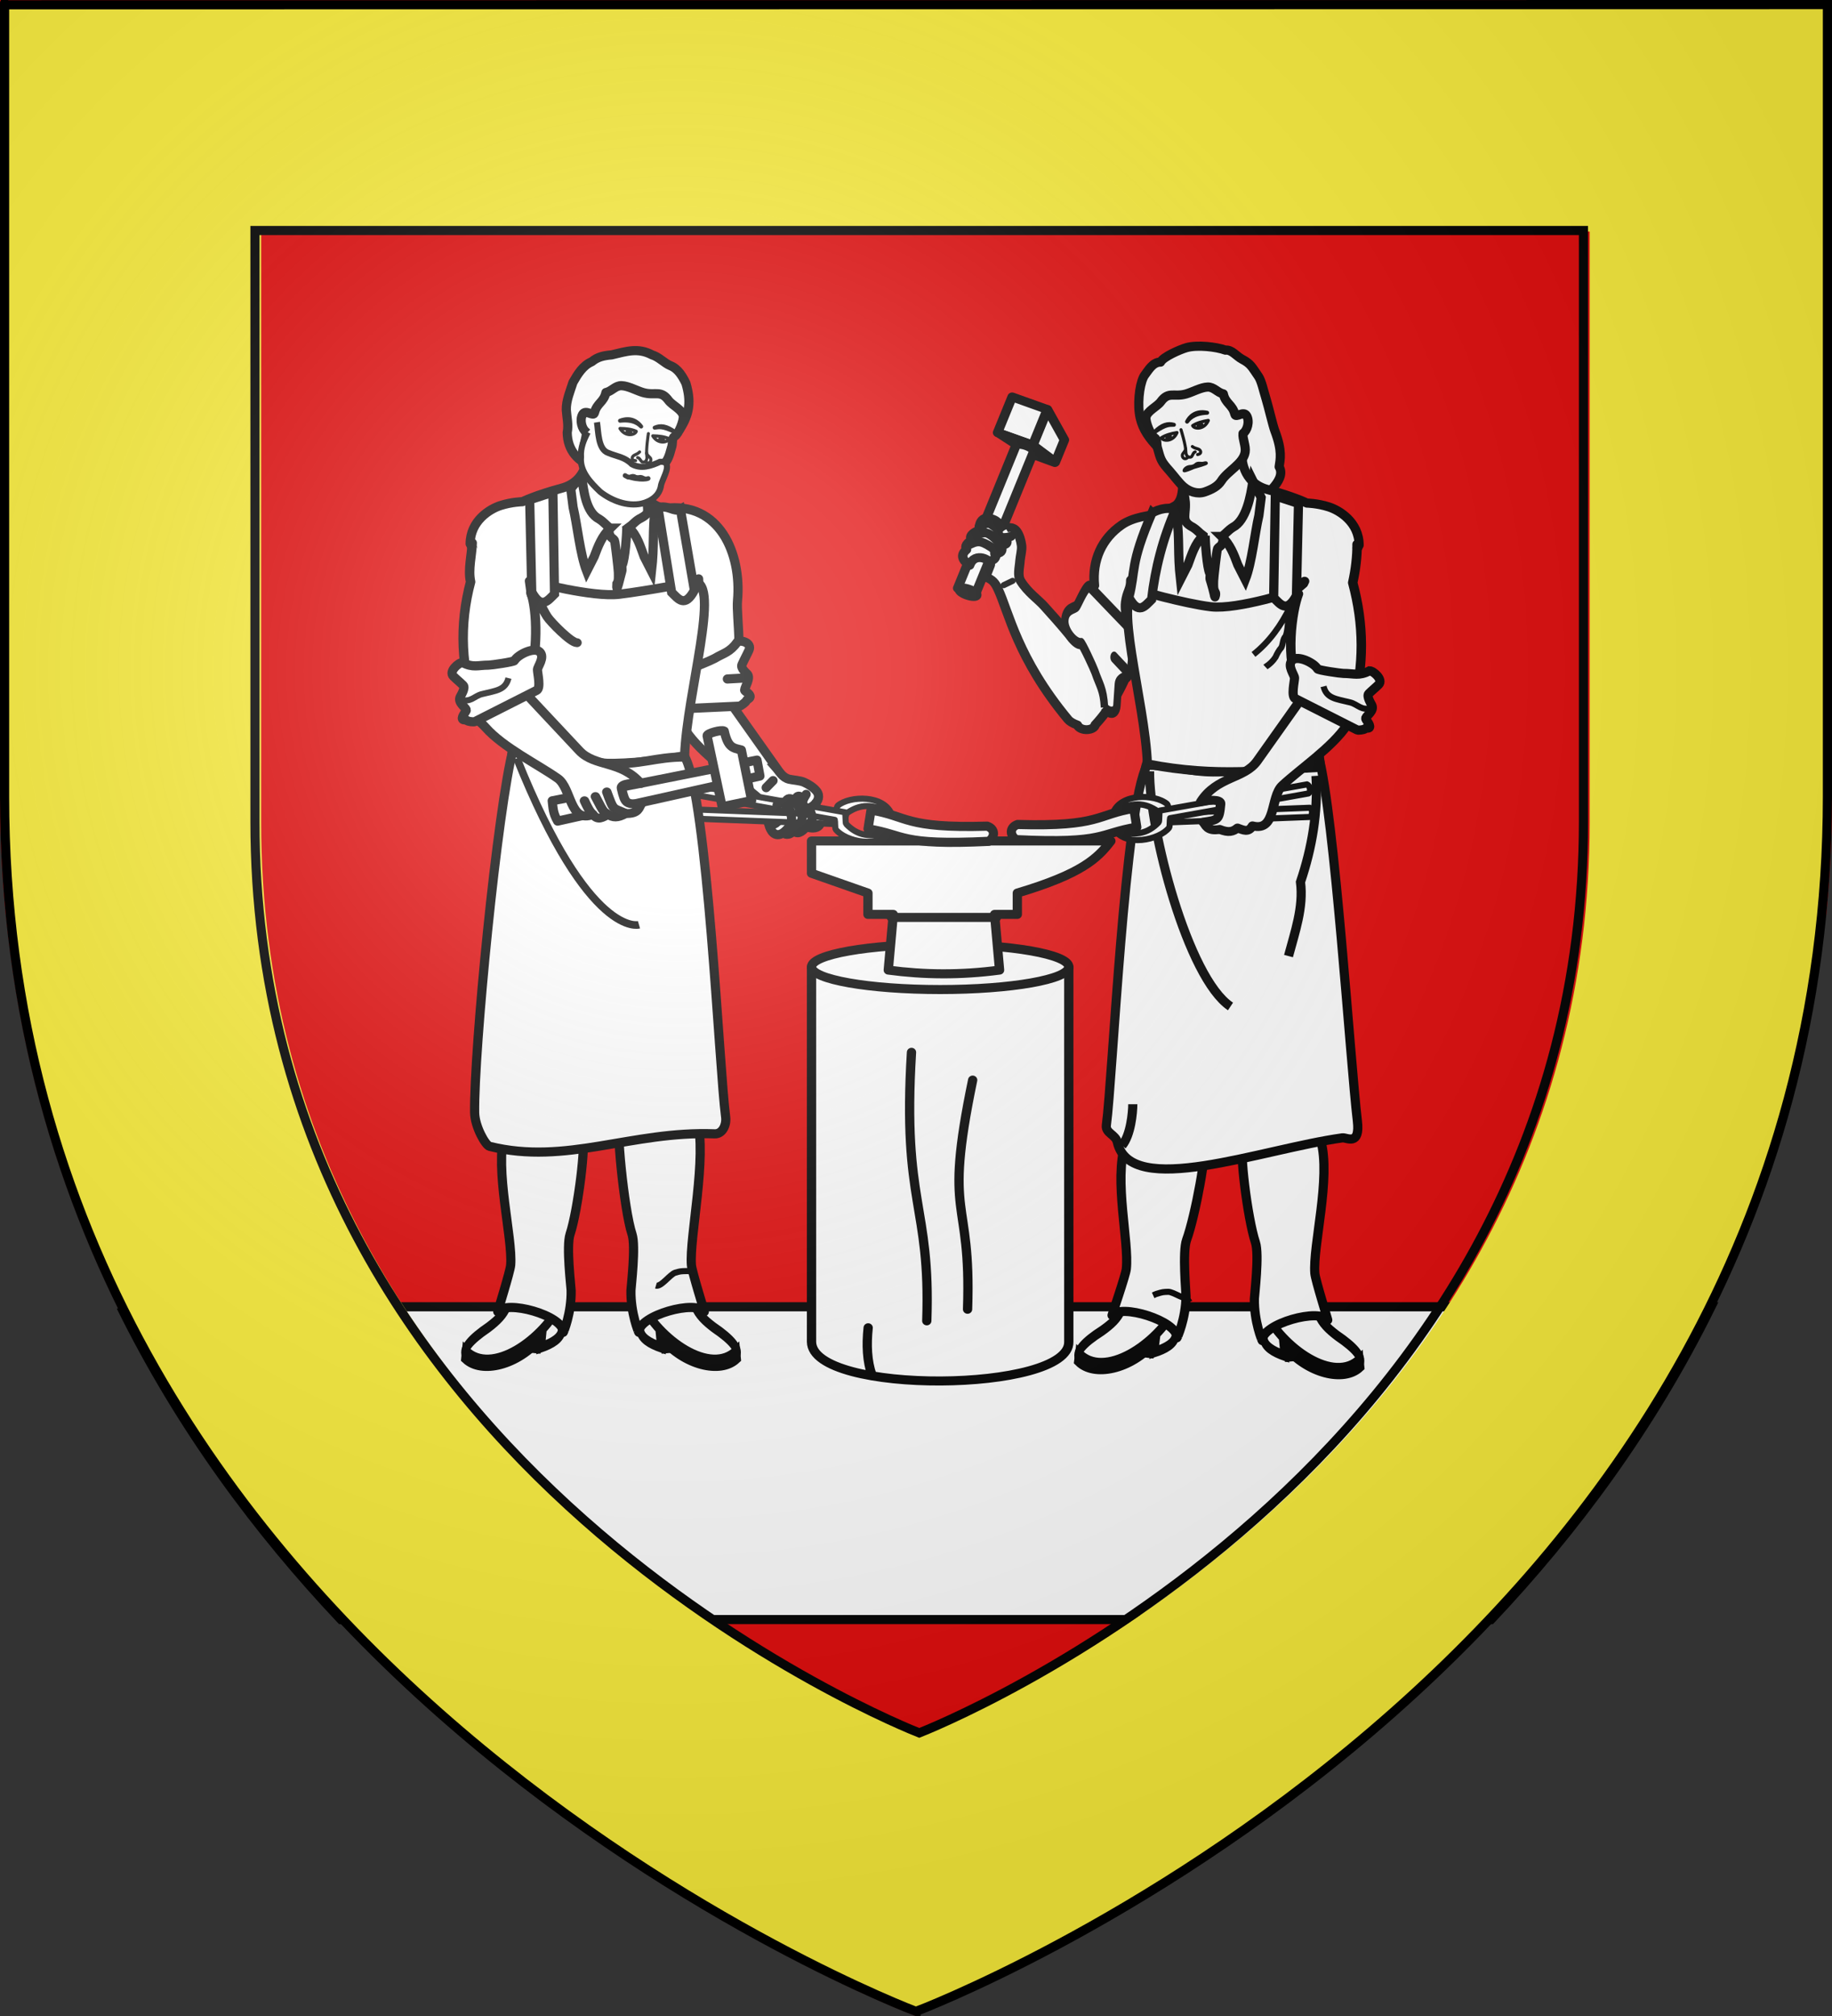 <?xml version="1.0" encoding="UTF-8" standalone="no"?>
<svg
   xmlns:dc="http://purl.org/dc/elements/1.1/"
   xmlns:cc="http://creativecommons.org/ns#"
   xmlns:rdf="http://www.w3.org/1999/02/22-rdf-syntax-ns#"
   xmlns:svg="http://www.w3.org/2000/svg"
   xmlns="http://www.w3.org/2000/svg"
   xmlns:xlink="http://www.w3.org/1999/xlink"
   xmlns:sodipodi="http://sodipodi.sourceforge.net/DTD/sodipodi-0.dtd"
   xmlns:inkscape="http://www.inkscape.org/namespaces/inkscape"
   height="660"
   width="600"
   version="1.0"
   id="svg2"
   sodipodi:version="0.32"
   inkscape:version="0.48.2 r9819"
   sodipodi:docname="Blason_ville_fr_Naintré_(Vienne).svg"
   inkscape:export-filename="/Users/olivier/Desktop/Blason Rouge/Blason_Vide_3D.png"
   inkscape:export-xdpi="144"
   inkscape:export-ydpi="144"
   inkscape:output_extension="org.inkscape.output.svg.inkscape">
  <rect width="100%" height="100%" fill="#333333" stroke="none"/>
  <sodipodi:namedview
     inkscape:window-height="738"
     inkscape:window-width="1280"
     inkscape:pageshadow="2"
     inkscape:pageopacity="0.0"
     guidetolerance="10.0"
     gridtolerance="10.0"
     objecttolerance="10.0"
     borderopacity="1.0"
     bordercolor="#666666"
     pagecolor="#ffffff"
     id="base"
     showgrid="false"
     height="660px"
     inkscape:zoom="5.6568544"
     inkscape:cx="241.8135"
     inkscape:cy="389.22418"
     inkscape:window-x="-8"
     inkscape:window-y="-8"
     inkscape:current-layer="layer4"
     showguides="true"
     inkscape:guide-bbox="true"
     inkscape:window-maximized="1" />
  <defs
     id="defs6">
    <linearGradient
       id="linearGradient2893">
      <stop
         style="stop-color:white;stop-opacity:0.314;"
         offset="0"
         id="stop2895" />
      <stop
         id="stop2897"
         offset="0.19"
         style="stop-color:white;stop-opacity:0.251;" />
      <stop
         style="stop-color:#6b6b6b;stop-opacity:0.125;"
         offset="0.6"
         id="stop2901" />
      <stop
         style="stop-color:black;stop-opacity:0.125;"
         offset="1"
         id="stop2899" />
    </linearGradient>
    <radialGradient
       inkscape:collect="always"
       xlink:href="#linearGradient2893"
       id="radialGradient3163"
       gradientUnits="userSpaceOnUse"
       gradientTransform="matrix(1.353,0,0,1.349,-77.629,-85.747)"
       cx="221.445"
       cy="226.331"
       fx="221.445"
       fy="226.331"
       r="300" />
    <g
       id="s">
      <g
         id="c">
        <path
           transform="matrix(0.951,0.309,-0.309,0.951,0,-1)"
           d="M 0,0 L 0,1 L 0.5,1 L 0,0 z "
           id="t" />
        <use
           height="540"
           width="810"
           y="0"
           x="0"
           id="use2144"
           transform="scale(-1,1)"
           xlink:href="#t" />
      </g>
      <g
         id="a">
        <use
           height="540"
           width="810"
           y="0"
           x="0"
           id="use2147"
           transform="matrix(0.309,0.951,-0.951,0.309,0,0)"
           xlink:href="#c" />
        <use
           height="540"
           width="810"
           y="0"
           x="0"
           id="use2149"
           transform="matrix(-0.809,0.588,-0.588,-0.809,0,0)"
           xlink:href="#c" />
      </g>
      <use
         height="540"
         width="810"
         y="0"
         x="0"
         id="use2151"
         transform="scale(-1,1)"
         xlink:href="#a" />
    </g>
    <pattern
       patternUnits="userSpaceOnUse"
       width="43.091"
       height="90.026"
       patternTransform="translate(-289.909,360.283)"
       id="pattern3450">
      <g
         id="g3446"
         transform="translate(289.909,-360.283)">
        <rect
           id="rect566"
           style="font-size:12px;fill:#e1c200;fill-rule:evenodd;stroke:#000000;stroke-width:3;stroke-miterlimit:4;stroke-dasharray:none;stroke-opacity:1"
           y="407.796"
           x="-265.864"
           height="41.013"
           width="17.546" />
        <use
           x="0"
           y="0"
           xlink:href="#rect566"
           id="use3444"
           transform="translate(-22.546,-46.013)"
           width="600"
           height="660" />
      </g>
    </pattern>
    <style
       id="style2382"
       type="text/css">
   
    .str0 {stroke:#1F1A17;stroke-width:0}
    .fil1 {fill:#1F1A17}
    .fil8 {fill:#605D5C}
    .fil9 {fill:#AAA9A9}
    .fil2 {fill:#DA251D}
    .fil3 {fill:#C32B28}
    .fil4 {fill:url(#id0)}
    .fil7 {fill:url(#id1)}
    .fil6 {fill:url(#id2)}
    .fil5 {fill:url(#id3)}
    .fil10 {fill:url(#id4)}
    .fil0 {fill:url(#id5)}
   
  </style>
    <style
       id="style6"
       type="text/css">
   
    .str1 {stroke:#1F1A17;stroke-width:0.094}
    .str2 {stroke:#1F1A17;stroke-width:0.282}
    .str0 {stroke:black;stroke-width:0.282}
    .fil10 {fill:none}
    .fil1 {fill:none;fill-rule:nonzero}
    .fil5 {fill:#00923F}
    .fil9 {fill:#0093DD}
    .fil0 {fill:#DA251D}
    .fil7 {fill:#DEDEDD}
    .fil4 {fill:#0038EF}
    .fil3 {fill:#D8D8D8}
    .fil2 {fill:#EFD300}
    .fil6 {fill:#FF1621}
    .fil8 {fill:#1F1A17;fill-rule:nonzero}
   
  </style>
    <style
       type="text/css"
       id="style4524">
   
    .str1 {stroke:#1F1A17;stroke-width:0.176}
    .str0 {stroke:black;stroke-width:0.176}
    .fil11 {fill:none}
    .fil2 {fill:#00923F}
    .fil26 {fill:#1594BD}
    .fil1 {fill:#1F1A17}
    .fil10 {fill:#605D5C}
    .fil22 {fill:#6E8389}
    .fil0 {fill:#72706F}
    .fil27 {fill:#99C2DA}
    .fil21 {fill:#B5CBCD}
    .fil39 {fill:#B6B5B4}
    .fil16 {fill:#C2C1C1}
    .fil17 {fill:#D0CFCF}
    .fil40 {fill:#D19E75}
    .fil42 {fill:#D8BB84}
    .fil33 {fill:#DA251D}
    .fil5 {fill:#DEDEDD}
    .fil32 {fill:#DF4719}
    .fil6 {fill:#E0AD52}
    .fil38 {fill:#E4652F}
    .fil31 {fill:#E6E5E5}
    .fil37 {fill:#EF9A61}
    .fil7 {fill:#F1A884}
    .fil28 {fill:#F8CE7C}
    .fil18 {fill:#F9C600}
    .fil14 {fill:white}
    .fil13 {fill:#007BAD}
    .fil35 {fill:#701C18}
    .fil12 {fill:#99591C}
    .fil8 {fill:#AC721E}
    .fil23 {fill:#AF7D53}
    .fil36 {fill:#B98031}
    .fil19 {fill:#BA5F4C}
    .fil4 {fill:#BF8247}
    .fil30 {fill:#C65755}
    .fil15 {fill:#C9905A}
    .fil29 {fill:#D3AA4F}
    .fil9 {fill:#DAB67B}
    .fil20 {fill:#DDBB6D}
    .fil41 {fill:#DDC095}
    .fil24 {fill:#F7CA95}
    .fil3 {fill:#1F1A17;fill-rule:nonzero}
    .fil34 {fill:white;fill-rule:nonzero}
    .fil25 {fill:black;fill-rule:nonzero}
   
  </style>
  </defs>
  <g
     inkscape:groupmode="layer"
     id="layer3"
     inkscape:label="Fond écu"
     style="display:inline"
     sodipodi:insensitive="true">
    <path
       style="fill:#e20909;fill-opacity:1;fill-rule:evenodd;stroke:none;display:inline"
       d="M 0,0 0,260.438 C 0,274.017 0.663,287.192 1.938,300 L 2,300 c 25.698,257.617 298,360 298,360 l 0,-1.5 c 0,0 270.474,-101.957 296,-358.5 l 2.062,0 C 599.337,287.192 600,274.017 600,260.438 L 600,0 300,0 0,0 z"
       id="path3161"
       inkscape:connector-curvature="0" />
  </g>
  <g
     inkscape:groupmode="layer"
     id="layer4"
     inkscape:label="Meubles"
     style="display:inline"
     sodipodi:insensitive="true">
    <path
       style="fill:#ffffff;fill-opacity:1;fill-rule:evenodd;stroke:#000000;stroke-width:3;stroke-linecap:butt;stroke-linejoin:miter;stroke-miterlimit:4;stroke-opacity:1;stroke-dasharray:none;display:inline"
       d="m 39.625,427.812 c 19.545,39.64 44.89,73.639 72.062,102.406 l 376.625,0 c 27.173,-28.767 52.517,-62.766 72.062,-102.406 l -520.75,0 z"
       id="path2855"
       inkscape:connector-curvature="0" />
    <g
       transform="translate(-3.645,-3.845)"
       style="display:inline"
       inkscape:label="bordure"
       id="layer3-2">
      <g
         transform="matrix(0.996,0,0,0.998,1.136,1.197)"
         id="g2315">
        <path
           style="fill:#fcef3c;fill-opacity:1;fill-rule:evenodd;stroke:none"
           d="m 3.646,3.547 0,1.5 0,258.531 c 0,286.497 299.469,399.188 299.469,399.188 l 0.531,0.188 0.531,-0.188 c -10e-6,10e-6 299.469,-112.69 299.469,-399.188 0,-142.726 0,-207.361 0,-236.312 -10e-6,-13.652 0,-18.488 0,-20.719 -10e-6,-0.135 0,-1.14 0,-1.25 -10e-6,-0.484 0,-0.729 0,-0.844 -10e-6,-0.029 0,-0.05 0,-0.062 -10e-6,-0.006 0,-0.029 0,-0.031 -10e-6,-2e-4 -0.75,-7e-5 -1.5,0 l 0,-0.812 -597,0 -1.5,0 z m 84.75,75.062 436.844,0 c -2e-5,1.769 0,5.207 0,15.281 -2e-5,21.879 0,70.735 0,178.594 -2e-5,213.12 -215.236,297.734 -218.406,298.969 C 303.803,570.273 88.396,485.675 88.396,272.484 l 0,-193.875 z"
           id="path5919"
           inkscape:connector-curvature="0" />
        <path
           style="fill:none;stroke:#000000;stroke-width:3;stroke-linecap:butt;stroke-linejoin:miter;stroke-miterlimit:4;stroke-opacity:1;display:inline"
           d="m 86.355,78.27 436.844,0 c 0,1.769 0,5.207 0,15.281 0,21.879 0,70.735 0,178.594 0,213.12 -215.236,297.734 -218.406,298.969 -3.03,-1.18 -218.438,-85.778 -218.438,-298.969 l 0,-193.875 z"
           id="path7695"
           inkscape:connector-curvature="0" />
      </g>
    </g>
    <g
       inkscape:label="Ornamentos"
       id="layer1-6"
       style="display:inline"
       transform="translate(-456.02,949.303)" />
    <g
       style="stroke-width:3;stroke-miterlimit:4;stroke-dasharray:none"
       inkscape:transform-center-y="-9.2762652"
       inkscape:transform-center-x="-23.972602"
       transform="matrix(-0.556,-0.831,-0.831,0.556,832.563,1020.16)"
       id="g6108">
      <g
         id="g3488-2-6"
         transform="matrix(-0.842,0.301,0.322,0.788,-312.22,-275.04)"
         style="fill:#ffffff;stroke:#000000;stroke-width:3.441;stroke-linecap:round;stroke-linejoin:round;stroke-miterlimit:4;stroke-opacity:1;stroke-dasharray:none" />
    </g>
    <path
       d="m 272.723,209.747 a 0,14.053 0 1 1 0,0 0,14.053 0 1 1 0,0 z"
       transform="translate(214.219,-588.695)"
       sodipodi:ry="14.052521"
       sodipodi:rx="0"
       sodipodi:cy="209.74687"
       sodipodi:cx="272.72299"
       id="path4678"
       style="fill:#ff0000;fill-opacity:1;stroke:#000000;stroke-width:1;stroke-miterlimit:4;stroke-opacity:1;stroke-dasharray:none"
       sodipodi:type="arc" />
    <g
       id="g3602-9"
       style="fill:#ffffff;stroke:#000000;stroke-width:3.192;stroke-linecap:round;stroke-linejoin:round;stroke-miterlimit:4;stroke-opacity:1;stroke-dasharray:none"
       transform="matrix(0.952,0,0,0.928,-198.964,-856.854)">
      <path
         inkscape:connector-curvature="0"
         style="fill:#ffffff;fill-opacity:1;fill-rule:nonzero;stroke:#000000;stroke-width:3.192;stroke-linecap:round;stroke-linejoin:round;stroke-miterlimit:4;stroke-opacity:1;stroke-dasharray:none"
         d="m 488.179,1264.495 88.507,0 0,132.211 c 0.379,17.976 -88.322,18.871 -88.507,0 l 0,-132.211 z"
         id="path3604-5"
         sodipodi:nodetypes="ccccc" />
      <path
         inkscape:connector-curvature="0"
         style="fill:#ffffff;fill-rule:evenodd;stroke:#000000;stroke-width:3.192;stroke-linecap:round;stroke-linejoin:round;stroke-miterlimit:4;stroke-opacity:1;stroke-dasharray:none"
         d="m 576.686,1264.444 c 0,4.407 -19.826,7.984 -44.254,7.984 -24.428,0 -44.254,-3.577 -44.254,-7.984 0,-4.407 19.826,-7.984 44.254,-7.984 24.428,0 44.254,3.577 44.254,7.984 z"
         id="path3606-1" />
      <path
         inkscape:connector-curvature="0"
         sodipodi:nodetypes="cc"
         id="path3608-3"
         d="m 522.572,1294.57 c -3.195,53.746 6.623,53.752 5.261,94.73"
         style="fill:#ffffff;stroke:#000000;stroke-width:3.192;stroke-linecap:round;stroke-linejoin:round;stroke-miterlimit:4;stroke-opacity:1;stroke-dasharray:none" />
      <path
         inkscape:connector-curvature="0"
         style="fill:#ffffff;stroke:#000000;stroke-width:3.192;stroke-linecap:round;stroke-linejoin:round;stroke-miterlimit:4;stroke-opacity:1;stroke-dasharray:none"
         d="m 543.615,1304.369 c -10.21,50.479 -0.392,39.87 -1.754,80.847"
         id="path3610-6"
         sodipodi:nodetypes="cc" />
      <path
         inkscape:connector-curvature="0"
         sodipodi:nodetypes="cc"
         id="path3612-2"
         d="m 508.982,1408.49 c -1.707,-4.99 -1.943,-10.664 -1.315,-16.741"
         style="fill:#ffffff;stroke:#000000;stroke-width:3.192;stroke-linecap:round;stroke-linejoin:round;stroke-miterlimit:4;stroke-opacity:1;stroke-dasharray:none" />
    </g>
    <g
       id="g3614-8"
       style="fill:#ffffff;stroke:#000000;stroke-width:3.192;stroke-linecap:round;stroke-linejoin:round;stroke-miterlimit:4;stroke-opacity:1;stroke-dasharray:none"
       transform="matrix(0.952,0,0,0.928,-198.964,-856.854)">
      <path
         inkscape:connector-curvature="0"
         style="fill:#ffffff;fill-opacity:1;fill-rule:nonzero;stroke:#000000;stroke-width:3.192;stroke-linecap:round;stroke-linejoin:round;stroke-miterlimit:4;stroke-opacity:1;stroke-dasharray:none"
         d="m 591.165,1220.019 c -4.566,6.124 -10.008,11.594 -32.189,18.371 l 0,7.528 -7.817,0 1.716,19.643 c -13.436,1.831 -26.017,1.681 -38.29,0 l 1.716,-19.643 -8.714,0 0,-7.528 -19.409,-6.978 0,-11.393 102.986,0 z"
         id="path3616-8"
         sodipodi:nodetypes="cccccccccccc" />
      <path
         inkscape:connector-curvature="0"
         style="fill:#ffffff;stroke:#000000;stroke-width:3.192;stroke-linecap:butt;stroke-linejoin:miter;stroke-miterlimit:4;stroke-opacity:1;stroke-dasharray:none"
         d="m 515.644,1246.98 36.172,0"
         id="path3618-1"
         sodipodi:nodetypes="cc" />
    </g>
    <g
       id="g3894">
      <g
         style="stroke-width:3;stroke-miterlimit:4;stroke-dasharray:none"
         transform="matrix(-1,0,0,1,404.81,0.75)"
         id="g8558">
        <g
           id="g8551"
           style="fill:#ffffff;stroke-width:3.283;stroke-miterlimit:4;stroke-dasharray:none"
           transform="matrix(0.792,0.077,-0.102,1.045,392.816,111.437)">
          <rect
             style="color:#000000;fill:#ffffff;fill-opacity:1;fill-rule:nonzero;stroke:#000000;stroke-width:3.283;stroke-linecap:butt;stroke-linejoin:miter;stroke-miterlimit:4;stroke-opacity:1;stroke-dasharray:none;stroke-dashoffset:0;marker:none;visibility:visible;display:inline;overflow:visible;enable-background:accumulate"
             id="rect3297-4"
             width="5.449"
             height="3.445"
             x="-222.706"
             y="327.547" />
          <path
             sodipodi:nodetypes="cccccccc"
             id="path4668-3"
             d="m -208.209,321.853 c 0.334,2.468 -4.755,3.778 -7.752,5.17 -7.966,6.338 -10.823,7.65 -17.067,9.266 -14.218,1.594 -19.245,-1.28 -4.984,-10.259 7.484,-5.233 8.22,-8.022 7.197,-16.943 l 8.852,-1.024 8.852,-1.024 c 3.415,3.234 4.503,8.577 4.903,14.814 z"
             class="fil8 str0"
             inkscape:connector-curvature="0"
             style="fill:#ffffff;fill-rule:evenodd;stroke:#000000;stroke-width:3.283;stroke-miterlimit:4;stroke-dasharray:none;display:inline"
             inkscape:transform-center-x="-7.303475"
             inkscape:transform-center-y="11.659532" />
          <path
             sodipodi:nodetypes="ccccccc"
             id="path4670-9"
             d="m -208.848,315.637 c -6.559,13.109 -26.233,25.637 -37.414,18.491 l -0.004,2.154 c 7.401,4.292 22.243,0.429 30.603,-8.958 l 0,3.312 c 4.594,-1.615 7.973,-3.523 7.867,-6.073 z"
             class="fil20 str0"
             inkscape:connector-curvature="0"
             style="fill:#ffffff;fill-rule:evenodd;stroke:#000000;stroke-width:3.283;stroke-miterlimit:4;stroke-dasharray:none;display:inline"
             inkscape:transform-center-x="-7.4031875"
             inkscape:transform-center-y="17.793913" />
        </g>
        <path
           style="fill:#ffffff;stroke:#000000;stroke-width:3;stroke-linecap:butt;stroke-linejoin:miter;stroke-miterlimit:4;stroke-opacity:1;stroke-dasharray:none"
           d="m 176.548,365.659 c -3.412,12.298 2.523,38.683 1.82,47.737 -0.169,2.174 -4.438,15.706 -4.243,15.38 2.462,-4.115 21.498,1.048 21.478,6.629 -6e-4,0.167 2.711,-6.248 2.563,-13.7 -0.021,-1.071 -1.655,-14.481 -0.354,-18.385 2.651,-7.952 5.474,-36.922 3.889,-36.966 z"
           id="path8556"
           inkscape:connector-curvature="0"
           sodipodi:nodetypes="cssssssc" />
      </g>
      <g
         id="g8558-8"
         style="stroke-width:3;stroke-miterlimit:4;stroke-dasharray:none;display:inline"
         transform="translate(-11.114,0.75)">
        <g
           id="g8551-8"
           style="fill:#ffffff;stroke-width:3.283;stroke-miterlimit:4;stroke-dasharray:none"
           transform="matrix(0.792,0.077,-0.102,1.045,392.816,111.437)">
          <rect
             style="color:#000000;fill:#ffffff;fill-opacity:1;fill-rule:nonzero;stroke:#000000;stroke-width:3.283;stroke-linecap:butt;stroke-linejoin:miter;stroke-miterlimit:4;stroke-opacity:1;stroke-dasharray:none;stroke-dashoffset:0;marker:none;visibility:visible;display:inline;overflow:visible;enable-background:accumulate"
             id="rect3297-4-0"
             width="5.449"
             height="3.445"
             x="-222.706"
             y="327.547" />
          <path
             sodipodi:nodetypes="cccccccc"
             id="path4668-3-8"
             d="m -208.209,321.853 c 0.334,2.468 -4.755,3.778 -7.752,5.17 -7.966,6.338 -10.823,7.65 -17.067,9.266 -14.218,1.594 -19.245,-1.28 -4.984,-10.259 7.484,-5.233 8.22,-8.022 7.197,-16.943 l 8.852,-1.024 8.852,-1.024 c 3.415,3.234 4.503,8.577 4.903,14.814 z"
             class="fil8 str0"
             inkscape:connector-curvature="0"
             style="fill:#ffffff;fill-rule:evenodd;stroke:#000000;stroke-width:3.283;stroke-miterlimit:4;stroke-dasharray:none;display:inline"
             inkscape:transform-center-x="-7.303475"
             inkscape:transform-center-y="11.659532" />
          <path
             sodipodi:nodetypes="ccccccc"
             id="path4670-9-7"
             d="m -208.848,315.637 c -6.559,13.109 -26.233,25.637 -37.414,18.491 l -0.004,2.154 c 7.401,4.292 22.243,0.429 30.603,-8.958 l 0,3.312 c 4.594,-1.615 7.973,-3.523 7.867,-6.073 z"
             class="fil20 str0"
             inkscape:connector-curvature="0"
             style="fill:#ffffff;fill-rule:evenodd;stroke:#000000;stroke-width:3.283;stroke-miterlimit:4;stroke-dasharray:none;display:inline"
             inkscape:transform-center-x="-7.4031875"
             inkscape:transform-center-y="17.793913" />
        </g>
        <path
           style="fill:#ffffff;stroke:#000000;stroke-width:3;stroke-linecap:butt;stroke-linejoin:miter;stroke-miterlimit:4;stroke-opacity:1;stroke-dasharray:none"
           d="m 176.423,369.909 c -3.412,12.298 2.648,34.433 1.945,43.487 -0.169,2.174 -4.438,15.706 -4.243,15.38 2.462,-4.115 21.498,1.048 21.478,6.629 -6e-4,0.167 2.711,-6.248 2.563,-13.7 -0.021,-1.071 -1.655,-14.481 -0.354,-18.385 2.651,-7.952 5.47,-31.345 3.889,-31.466 z"
           id="path8556-7"
           inkscape:connector-curvature="0"
           sodipodi:nodetypes="cssssssc" />
      </g>
      <path
         style="fill:#ffffff;stroke:#000000;stroke-width:3;stroke-linecap:butt;stroke-linejoin:miter;stroke-miterlimit:4;stroke-opacity:1;stroke-dasharray:none"
         d="m 217.688,166.439 c 17.95,-2.342 25.211,14.793 23.865,30.056 -0.521,5.912 2.452,20.306 -2.051,29.086 -0.496,0.967 -0.073,3.096 -0.741,3.864 l 15.319,21.62 -0.114,0.023 c 1.451,1.644 2.255,3.447 4.48,4.007 1.424,0.327 3.594,0.409 4.922,1.009 1.431,0.647 3.17,1.715 4.12,2.975 1.178,1.561 0.407,3.218 -0.667,4.224 0.659,0.948 1.711,2.341 1.966,3.36 0.316,1.266 0.15,3.174 -0.774,3.86 -1.247,0.926 -3.062,0.385 -3.968,0.215 -1.457,1.654 -2.894,2.589 -4.066,1.21 -1.725,1.896 -3.034,1.043 -3.451,0.707 -2.93,1.82 -4.209,-0.973 -4.677,-2.529 5.121,-0.124 3.933,-6.525 2.07,-6.324 l -4.23,0.257 c -0.014,-2.334 -2.339,-3.484 -3.899,-4.959 -5.972,-5.629 -16.308,-12.53 -21.112,-19.779 -1.831,-2.763 -4.049,-2.609 -2.848,-5.811 -3.783,-13.829 -2.707,-27.016 1.005,-40.787 -0.916,-4.041 -1.493,-8.806 -1.424,-12.591"
         id="path6152"
         inkscape:connector-curvature="0"
         sodipodi:nodetypes="cssccccsscsscccccccsccc" />
      <path
         sodipodi:nodetypes="cscsssscsccssc"
         inkscape:connector-curvature="0"
         id="path8661-7"
         d="m 241.58,210.107 c -2.672,3.583 -4.41,3.585 -7.536,5.457 -0.828,0.496 -7.71,3.442 -8.006,3.131 -1.219,-1.279 -6.828,-1.044 -8.07,1.716 -1.218,2.706 1.735,4.268 1.961,5.264 0.257,1.134 0.251,6.525 1.716,6.448 6.987,-0.364 13.158,-0.563 20.548,-0.948 0.377,-0.02 2.024,-1.269 2.229,-1.726 0.254,-0.565 1.135,-0.711 1.244,-1.298 0.19,-1.028 -1.823,-1.787 -1.791,-2.25 0.068,-0.976 2.087,-3.947 0.867,-5.226 -0.301,-0.316 -2.278,-1.902 -1.731,-3.117 0.775,-1.723 1.613,-3.217 2.272,-4.683 1.082,-2.404 -2.544,-3.461 -3.703,-2.767 z"
         style="fill:#ffffff;stroke:#000000;stroke-width:3;stroke-linecap:butt;stroke-linejoin:miter;stroke-opacity:1;display:inline" />
      <g
         id="g6116"
         transform="translate(4.431,-147.141)"
         style="stroke-width:3;stroke-miterlimit:4;stroke-dasharray:none">
        <path
           inkscape:connector-curvature="0"
           style="fill:#ffffff;fill-opacity:1;fill-rule:nonzero;stroke:#000000;stroke-width:2;stroke-linecap:round;stroke-linejoin:round;stroke-miterlimit:4;stroke-opacity:1;stroke-dasharray:none"
           d="m 269.045,413.91 -45.82,-1.769 c -1.052,0.519 -0.939,2.455 -0.1,3.009 l 48.699,1.867 c 0.336,-0.284 0.772,-3.428 1.117,-3.673 4.061,-2.873 8.843,-3.592 14.816,0.816 -2.255,-6.956 -13.965,-6.576 -17.821,-3.243 -0.339,0.295 -0.685,2.65 -0.892,2.994 z"
           id="path3542-0-3"
           sodipodi:nodetypes="ccccscsc" />
        <path
           inkscape:connector-curvature="0"
           sodipodi:nodetypes="ccccscsc"
           id="path3544-5-7"
           d="m 268.971,415.55 -45.333,-8.094 c -0.936,-0.721 -0.455,-2.596 0.475,-2.968 l 48.185,8.576 c 0.276,0.344 0.105,3.518 0.398,3.828 3.446,3.638 8.049,5.084 14.766,1.964 -3.545,6.367 -15.027,3.854 -18.184,-0.191 -0.278,-0.356 -0.169,-2.735 -0.306,-3.115 z"
           style="fill:#ffffff;fill-opacity:1;fill-rule:nonzero;stroke:#000000;stroke-width:2;stroke-linecap:round;stroke-linejoin:round;stroke-miterlimit:4;stroke-opacity:1;stroke-dasharray:none" />
        <path
           inkscape:connector-curvature="0"
           sodipodi:nodetypes="ccccc"
           id="path3578-9-0"
           d="m 318.89,417.613 c -27.145,0.784 -25.981,-3.344 -38.055,-5.265 l -0.976,6.154 c 12.435,2.013 10.057,5.492 39.505,4.079 1.957,-1.216 2.395,-3.975 -0.475,-4.968 z"
           style="fill:#ffffff;fill-opacity:1;fill-rule:nonzero;stroke:#000000;stroke-width:3;stroke-linecap:round;stroke-linejoin:round;stroke-miterlimit:4;stroke-opacity:1;stroke-dasharray:none" />
      </g>
      <path
         sodipodi:nodetypes="cccccccccccc"
         inkscape:connector-curvature="0"
         id="path3486-5-9"
         d="m 194.704,152.934 c 10.174,-0.809 10.571,-0.411 27.868,-12.301 3.402,-5.161 3.764,-9.41 2.078,-15.139 -1.098,-2.273 -2.598,-4.827 -5.07,-5.777 -1.987,-0.806 -3.718,-2.853 -6.027,-3.542 -4.585,-2.441 -8.342,-1.154 -13.232,0.007 -2.503,0.216 -4.594,0.624 -6.486,2.22 -2.954,1.251 -4.648,4.109 -6.171,6.761 -0.935,2.938 -2.268,5.92 -2.192,9.047 0.154,2.453 0.796,4.916 0.295,7.359 0.061,5.819 3.492,9.769 8.936,11.365 z"
         style="fill:#ffffff;fill-rule:evenodd;stroke:#000000;stroke-width:3;stroke-linecap:round;stroke-linejoin:round;stroke-miterlimit:4;stroke-opacity:1;stroke-dasharray:none" />
      <path
         id="path3518-7-6"
         style="font-style:normal;font-variant:normal;font-weight:normal;font-stretch:normal;letter-spacing:normal;word-spacing:normal;text-anchor:start;fill:#ffffff;fill-opacity:1;fill-rule:evenodd;stroke:#000000;stroke-width:3;stroke-linecap:round;stroke-linejoin:round;stroke-miterlimit:4;stroke-opacity:1;stroke-dasharray:none;stroke-dashoffset:0"
         d="m 228.812,189.519 c -0.072,2.841 1.227,3.673 1.672,7.167 0.522,4.107 -1.578,8.204 -2.075,10.277 -1.867,5.96 -7.819,18.447 -8.088,22.009 -1.029,13.573 4.316,20.631 3.803,23.911 0,0 -8.47,13.681 -27.07,9.401 -18.6,-4.276 -27.456,-17.476 -27.456,-17.476 0,0 3.236,-12.186 2.19,-17.528 -1.021,-5.209 -8.955,-27.819 -7.662,-30.219 l -10.146,-19.021 c 0.026,-7.557 6.456,-11.424 9.942,-12.539 3.747,-1.199 7.169,-1.251 7.169,-1.251 0,0 4.314,-2.139 12.85,-4.425 8.655,-2.317 8.412,-10.961 8.412,-10.961 l 19.602,6.381 c 0,0 -1.173,7.623 2.178,9.835 0.982,0.648 2.637,1.344 3.985,1.598"
         sodipodi:nodetypes="cscscccsccscsccsc"
         inkscape:connector-curvature="0" />
      <path
         sodipodi:nodetypes="ccsccc"
         inkscape:connector-curvature="0"
         id="path8671"
         d="m 224.214,247.403 c 0.749,-20.572 11.914,-56.586 3.182,-56.922 0,0 -15.733,3.005 -24.572,4.066 -8.839,1.061 -27.931,-4.066 -27.931,-4.066 l -7.425,57.983 c 17.744,0.818 33.706,3.417 56.745,-1.061 z"
         style="color:#000000;fill:#ffffff;stroke:#000000;stroke-width:3;marker:none;visibility:visible;display:inline;overflow:visible;enable-background:accumulate" />
      <path
         sodipodi:nodetypes="cscssssc"
         d="m 224.326,247.827 c -9.783,-0.052 -14.585,2.733 -25.368,2.081 -12.628,-0.764 -18.612,-4.592 -30.775,-5.234 -5.308,20.145 -13.016,99.551 -12.735,119.569 0.064,4.539 3.532,10.714 4.91,11.055 25.124,6.224 46.409,-5.124 73.715,-4.104 2.546,0.095 3.929,-2.934 3.584,-5.514 -2.094,-15.64 -5.981,-104.284 -13.331,-117.852 z"
         id="path3538-2-9"
         style="fill:#ffffff;fill-rule:evenodd;stroke:#000000;stroke-width:3;stroke-linecap:round;stroke-linejoin:round;stroke-miterlimit:4;stroke-opacity:1;stroke-dasharray:none"
         inkscape:connector-curvature="0" />
      <g
         id="layer1-9"
         transform="matrix(-0.012,-0.167,-0.167,0.012,299.469,316.25)"
         style="stroke-width:17.868;stroke-miterlimit:4;stroke-dasharray:none">
        <g
           id="g3657"
           transform="matrix(0.747,-0.665,0.665,0.747,-16.733,413.79)"
           style="stroke-width:17.868;stroke-miterlimit:4;stroke-dasharray:none">
          <path
             id="path1882"
             style="color:#000000;fill:#ffffff;fill-opacity:1;fill-rule:nonzero;stroke:#000000;stroke-width:17.868;stroke-linecap:round;stroke-linejoin:round;stroke-miterlimit:4;stroke-opacity:1;stroke-dasharray:none;stroke-dashoffset:0;marker:none;visibility:visible;display:inline;overflow:visible"
             d="m 86.712,427.918 311.188,-259.956 21.127,23.506 -307.322,269.012 C 101.291,450.091 93.875,445.21 86.712,427.918 z"
             inkscape:connector-curvature="0"
             sodipodi:nodetypes="ccccc" />
          <path
             id="path1884"
             style="color:#000000;fill:#ffffff;fill-opacity:1;fill-rule:nonzero;stroke:#000000;stroke-width:17.868;stroke-linecap:round;stroke-linejoin:round;stroke-miterlimit:4;stroke-opacity:1;stroke-dasharray:none;stroke-dashoffset:0;marker:none;visibility:visible;display:inline;overflow:visible"
             d="m 305.12,189.95 44.819,-38.429 66.074,76.226 c -7.059,16.081 -12.147,23.82 8.904,49.084 -0.599,6.397 -24.109,24.067 -27.657,21.11 z"
             inkscape:connector-curvature="0"
             sodipodi:nodetypes="cccccc" />
        </g>
      </g>
      <g
         id="g3546-7-2"
         transform="matrix(-1.02,0.068,0.073,0.955,-15.691,-1083.563)"
         style="fill:#ffffff;stroke:#000000;stroke-width:3.033;stroke-linecap:round;stroke-linejoin:round;stroke-miterlimit:4;stroke-opacity:1;stroke-dasharray:none">
        <path
           style="fill:#ffffff;fill-opacity:1;fill-rule:evenodd;stroke:#000000;stroke-width:3.033;stroke-linecap:round;stroke-linejoin:round;stroke-miterlimit:4;stroke-opacity:1;stroke-dasharray:none"
           d="m -72.107,1325.842 c 0.347,3.939 2.048,8.994 1.454,13.269 4.643,14.093 5.468,30.036 0.955,44.168 0.984,3.423 -0.219,3.08 -2.171,5.826 -5.121,7.203 -15.624,13.64 -21.843,19.047 -4.128,3.589 -2.725,15.794 -10.322,13.08 -1.478,2.326 -2.957,1.221 -4.84,0.374 -1.487,1.136 -2.89,1.5 -5.717,0.049 -4.167,0.454 -4.286,-1.812 -5.15,-2.867 4.764,-0.428 5.106,-0.111 5.928,-5.816 0.245,-1.699 -4.035,-1.622 -6.32,-1.202 5.729,-8.367 14.325,-6.606 18.856,-12.569 l 16.241,-21.409 c -0.607,-0.849 -1.119,-1.807 -1.546,-2.85 -3.88,-9.476 -4.742,-24.777 -3.043,-30.817 -2.507,2.222 -3.182,5.845 -4.664,8.644 -1.034,1.953 -6.901,9.378 -8.857,9.517"
           id="path3548-4-6"
           sodipodi:nodetypes="cscccsccccssccc"
           inkscape:connector-curvature="0" />
        <path
           sodipodi:nodetypes="cc"
           style="fill:#ffffff;fill-opacity:1;fill-rule:evenodd;stroke:#000000;stroke-width:3.033;stroke-linecap:round;stroke-linejoin:round;stroke-miterlimit:4;stroke-opacity:1;stroke-dasharray:none"
           id="path3550-4-0"
           d="m -85.458,1378.446 c 1.256,1.152 2.583,1.75 4.301,2.324"
           inkscape:connector-curvature="0" />
        <path
           sodipodi:nodetypes="cc"
           style="fill:#ffffff;fill-opacity:1;fill-rule:evenodd;stroke:#000000;stroke-width:3.033;stroke-linecap:round;stroke-linejoin:round;stroke-miterlimit:4;stroke-opacity:1;stroke-dasharray:none"
           id="path3552-9-1"
           d="m -89.772,1344.856 0.272,-4.716"
           inkscape:connector-curvature="0" />
        <path
           style="fill:#ffffff;fill-rule:evenodd;stroke:#000000;stroke-width:3.033;stroke-linecap:round;stroke-linejoin:round;stroke-miterlimit:4;stroke-opacity:1;stroke-dasharray:none"
           d="m -114.6,1421.646 c 4.159,-2.426 3.739,-0.897 5.567,-7.783"
           id="path3554-0-6"
           sodipodi:nodetypes="cc"
           inkscape:connector-curvature="0" />
        <path
           sodipodi:nodetypes="cc"
           id="path3556-6-5"
           d="m -109.072,1421.794 c 1.647,-1.748 1.137,0.069 3.787,-6.614"
           style="fill:#ffffff;fill-rule:evenodd;stroke:#000000;stroke-width:3.033;stroke-linecap:round;stroke-linejoin:round;stroke-miterlimit:4;stroke-opacity:1;stroke-dasharray:none"
           inkscape:connector-curvature="0" />
        <path
           style="fill:#ffffff;fill-rule:evenodd;stroke:#000000;stroke-width:3.033;stroke-linecap:round;stroke-linejoin:round;stroke-miterlimit:4;stroke-opacity:1;stroke-dasharray:none"
           d="m -103.954,1421.116 c 0.89,-0.951 1.541,-2.647 2.273,-4.75"
           id="path3558-1-7"
           sodipodi:nodetypes="cc"
           inkscape:connector-curvature="0" />
      </g>
      <path
         inkscape:connector-curvature="0"
         sodipodi:nodetypes="cc"
         style="fill:#ffffff;fill-opacity:1;fill-rule:evenodd;stroke:#000000;stroke-width:3;stroke-linecap:round;stroke-linejoin:round;stroke-miterlimit:4;stroke-opacity:1;stroke-dasharray:none"
         id="path3502-3-1"
         d="m 250.927,257.861 2.261,-2.303" />
      <path
         inkscape:connector-curvature="0"
         style="fill:#ffffff;stroke:#000000;stroke-width:3;stroke-linecap:round;stroke-linejoin:round;stroke-miterlimit:4;stroke-opacity:1;stroke-dasharray:none"
         id="path3504-7-3"
         d="m 238.218,222.287 4.821,-0.27"
         sodipodi:nodetypes="cc" />
      <path
         inkscape:connector-curvature="0"
         style="fill:none;stroke:#000000;stroke-width:3;stroke-linecap:round;stroke-linejoin:round;stroke-miterlimit:4;stroke-opacity:1;stroke-dasharray:none"
         d="m 256.442,272.787 c 2.996,-2.803 3.369,-3.649 2.216,-7.807 -0.697,-2.512 -3.404,-2.842 -4.164,-1.446"
         id="path3568-2-0"
         sodipodi:nodetypes="csc" />
      <path
         inkscape:connector-curvature="0"
         sodipodi:nodetypes="csc"
         id="path3570-1-0"
         d="m 260.164,271.746 c 2.279,-2.669 3.082,-3.263 2.186,-5.76 -1.356,-3.778 -4.193,-6.448 -5.411,-2.752"
         style="fill:none;stroke:#000000;stroke-width:3;stroke-linecap:round;stroke-linejoin:round;stroke-miterlimit:4;stroke-opacity:1;stroke-dasharray:none" />
      <path
         inkscape:connector-curvature="0"
         style="fill:#ffffff;fill-rule:evenodd;stroke:#000000;stroke-width:3;stroke-linecap:round;stroke-linejoin:round;stroke-miterlimit:4;stroke-opacity:1;stroke-dasharray:none"
         d="m 266.875,263.278 c -1.453,1.541 -3.133,1.805 -3.853,0.043 -0.43,-1.051 0.214,-1.958 0.999,-3.249"
         id="path3572-9-1"
         sodipodi:nodetypes="csc" />
      <path
         inkscape:connector-curvature="0"
         style="fill:#ffffff;stroke:#000000;stroke-width:3;stroke-linecap:round;stroke-linejoin:round;stroke-miterlimit:4;stroke-opacity:1;stroke-dasharray:none"
         d="m 264.037,270.726 c 0.926,-1.156 2.04,-1.871 2.004,-2.788 -0.039,-0.993 -0.886,-3.047 -0.886,-3.047"
         id="path3574-7-4"
         sodipodi:nodetypes="csc" />
      <path
         inkscape:connector-curvature="0"
         style="fill:#ffffff;stroke:#000000;stroke-width:3;stroke-linecap:round;stroke-linejoin:round;stroke-miterlimit:4;stroke-opacity:1;stroke-dasharray:none"
         d="m 260.211,262.302 c 0.635,-1.819 1.541,-2.254 2.855,-0.616"
         id="path3576-0-6"
         sodipodi:nodetypes="cc" />
      <path
         style="font-style:normal;font-variant:normal;font-weight:normal;font-stretch:normal;letter-spacing:normal;word-spacing:normal;text-anchor:start;fill:#ffffff;fill-opacity:1;fill-rule:evenodd;stroke:#000000;stroke-width:3;stroke-linecap:round;stroke-linejoin:round;stroke-miterlimit:4;stroke-opacity:1;stroke-dasharray:none;stroke-dashoffset:0"
         d="m 223.788,136.242 c 0.174,1.498 -1.485,5.765 -2.807,6.584 -1.016,0.63 -0.63,2.176 -0.921,3.233 -1.114,4.039 -1.185,4.5 -4.07,7.728 -1.33,1.487 -2.966,3.792 -4.462,5.08 -1.887,1.625 -4.565,2.586 -7.042,1.72 -2.073,-0.725 -4.21,-1.742 -5.413,-3.647 -2.046,-3.241 -7.144,-5.533 -7.766,-9.369 -0.321,-1.981 0.895,-4.383 0.696,-6.104 -1.381,-0.921 -2.265,-3.897 -1.2,-5.783 1.036,-1.836 3.526,0.887 3.892,-0.551 0.746,-3.142 3.085,-3.462 3.746,-6.627 1.934,-0.418 3.085,-2.311 5.141,-2.242 2.178,0.073 4.918,1.632 7.035,2.249 3.988,1.162 5.732,-0.982 8.331,2.559 1.208,1.646 4.595,3.07 4.839,5.168 z"
         id="path3534-3-1"
         sodipodi:nodetypes="cssssssscsccssss"
         inkscape:connector-curvature="0" />
      <path
         sodipodi:nodetypes="ccccccc"
         inkscape:connector-curvature="0"
         id="path4708-8"
         d="m 205.95,172.659 c 2.72,2.604 3.68,6.008 5.012,9.588 0.812,1.591 1.624,3.182 2.436,4.773 0.977,-8.716 0.184,-12.828 1.204,-20.838 -0.903,-1.819 -1.54,-1.871 -2.443,-3.69 -0.708,5.002 1.528,5.196 -2.821,7.419 -1.685,1.06 -1.767,1.589 -3.387,2.748 z"
         style="fill:#ffffff;fill-rule:evenodd;stroke:#000000;stroke-width:3;stroke-miterlimit:4;stroke-dasharray:none;display:inline" />
      <path
         sodipodi:nodetypes="cccccccc"
         inkscape:connector-curvature="0"
         id="path4708-8-8"
         d="m 199.853,172.912 c -2.72,2.604 -3.93,5.758 -5.262,9.338 -0.812,1.591 -1.624,3.182 -2.436,4.773 -2.203,-5.688 -3.064,-15.006 -4.459,-20.985 -0.248,-1.951 -0.497,-3.902 -0.745,-5.853 0.903,-1.819 2.601,-2.666 3.503,-4.486 0.708,5.002 1.411,11.991 5.761,14.214 1.685,1.06 2.017,1.839 3.637,2.998 z"
         style="fill:#ffffff;fill-rule:evenodd;stroke:#000000;stroke-width:3;stroke-miterlimit:4;stroke-dasharray:none;display:inline" />
      <path
         sodipodi:nodetypes="cscsssscsccssc"
         inkscape:connector-curvature="0"
         id="path8661"
         d="m 151.472,216.896 c 3.397,1.792 5.093,0.854 8.555,0.854 0.917,0 8.28,-1.059 8.5,-1.5 0.907,-1.813 6.429,-4.633 8.25,-2.812 1.785,1.785 -0.75,4.792 -0.75,5.812 0,1.162 1.196,6.027 -0.25,6.75 -6.895,3.448 -12.957,6.604 -20.25,10.25 -0.372,0.186 -2.254,-0.052 -2.555,-0.354 -0.373,-0.373 -1.264,-0.029 -1.5,-0.5 -0.413,-0.825 1.384,-2.599 1.25,-3 -0.281,-0.844 -2.907,-2.436 -2,-4.25 0.224,-0.448 1.801,-2.949 1,-3.75 -1.137,-1.137 -2.283,-2.033 -3.25,-3 -1.586,-1.586 1.716,-4.5 3,-4.5 z"
         style="fill:#ffffff;stroke:#000000;stroke-width:3;stroke-linecap:butt;stroke-linejoin:miter;stroke-opacity:1" />
      <path
         inkscape:connector-curvature="0"
         id="path8665"
         d="m 150.777,229 c 3.284,1.156 4.535,-1.134 7,-1.75 4.669,-1.167 7.754,-1.265 8.75,-5.25"
         style="fill:none;stroke:#000000;stroke-width:2;stroke-linecap:butt;stroke-linejoin:miter;stroke-opacity:1" />
      <path
         sodipodi:nodetypes="cscscccc"
         inkscape:connector-curvature="0"
         id="path8669"
         d="m 199.277,172.75 c 0.083,0.897 0.151,1.752 0.5,2.625 0.266,0.665 1.183,0.991 1.5,1.625 0.173,0.346 1.25,9.458 1.25,10.5 0,1.298 0.16,2.635 -0.5,3.625 -0.309,4.295 1.193,-2.806 1.625,-4.125 0.188,-0.563 -0.13,-1.491 0.125,-2 0.912,-1.825 1.5,-9.899 1.5,-12.375"
         style="fill:none;stroke:#000000;stroke-width:3;stroke-linecap:butt;stroke-linejoin:miter;stroke-opacity:1" />
      <path
         sodipodi:nodetypes="ccccc"
         inkscape:connector-curvature="0"
         id="rect8900"
         d="m 173.479,163.611 7.601,-2.475 0.53,33.332 c -2.2,2.148 -4.291,5.202 -7.455,-0.686 z"
         style="color:#000000;fill:#ffffff;fill-opacity:1;fill-rule:nonzero;stroke:#000000;stroke-width:3;stroke-linecap:butt;stroke-linejoin:miter;stroke-miterlimit:4;stroke-opacity:1;marker:none;visibility:visible;display:inline;overflow:visible;enable-background:accumulate" />
      <path
         sodipodi:nodetypes="ccccc"
         inkscape:connector-curvature="0"
         id="rect8900-3"
         d="m 222.843,166.692 c -2.107,1.166 -3.926,-1.508 -7.351,-0.475 l 4.47,27.707 c 2.2,2.148 4.291,5.202 7.455,-0.686 z"
         style="color:#000000;fill:#ffffff;fill-opacity:1;fill-rule:nonzero;stroke:#000000;stroke-width:3;stroke-linecap:butt;stroke-linejoin:miter;stroke-miterlimit:4;stroke-opacity:1;marker:none;visibility:visible;display:inline;overflow:visible;enable-background:accumulate" />
      <path
         inkscape:connector-curvature="0"
         id="path9102"
         d="m 169.277,248.25 c 23.75,59.25 40,54.5 40,54.5"
         style="color:#000000;fill:none;stroke:#000000;stroke-width:2.5;stroke-linecap:butt;stroke-linejoin:miter;stroke-miterlimit:4;stroke-opacity:1;stroke-dasharray:none;marker:none;visibility:visible;display:inline;overflow:visible;enable-background:accumulate" />
      <path
         inkscape:connector-curvature="0"
         id="path4125-3"
         d="m 226.18,416.245 c -0.375,-0.042 -0.747,-0.13 -1.125,-0.125 -2.273,0.03 -2.33,0.084 -3.897,0.531 -1.686,0.482 -4.617,4.741 -6.336,4.231"
         style="fill:none;stroke:#000000;stroke-width:2;stroke-linecap:butt;stroke-linejoin:miter;stroke-miterlimit:4;stroke-opacity:1;stroke-dasharray:none;display:inline" />
      <path
         sodipodi:nodetypes="ccccccccc"
         inkscape:connector-curvature="0"
         id="path3340"
         d="m 195.515,138.244 c 0.489,3.11 0.331,8.906 3.697,10.028 2.831,1.201 5.322,1.267 7.743,3.7 3.032,1.705 6.368,0.543 9.243,-0.8 4.62,-0.234 0.803,5.327 0.3,7.697 -0.428,3.36 -3.32,5.297 -6.393,6.021 -4.742,0.987 -9.8,-0.997 -13.515,-3.871 -3.14,-2.99 -6.741,-6.698 -6.311,-11.391 -0.2,-3.043 0.909,-5.62 2.218,-8.121"
         style="fill:#ffffff;stroke:#000000;stroke-width:2;stroke-linecap:butt;stroke-linejoin:miter;stroke-opacity:1" />
      <path
         inkscape:transform-center-x="1.5"
         style="font-style:normal;font-variant:normal;font-weight:normal;font-stretch:normal;letter-spacing:normal;word-spacing:normal;text-anchor:start;fill:none;stroke:#000000;stroke-width:1.5;stroke-linecap:round;stroke-linejoin:round;stroke-miterlimit:4;stroke-opacity:1;stroke-dasharray:none;stroke-dashoffset:0;display:inline"
         d="m 212.289,156.634 c -1.369,0.593 -1.789,-0.62 -2.903,-0.353 -0.359,0.101 -1.105,0.049 -1.412,-0.15 -0.743,-0.432 -1.224,-0.056 -1.984,0.129 -0.597,0.085 -1.285,-0.81 -1.299,-0.567 0.014,0.219 2.994,1.049 3.944,1.073 1.126,0.2 2.903,0.218 3.654,-0.133 z"
         id="path3536-3-7"
         sodipodi:nodetypes="ccccccc"
         inkscape:connector-curvature="0" />
      <g
         transform="matrix(0.989,-0.148,0.148,0.989,-39.214,32.794)"
         id="g3671">
        <path
           inkscape:connector-curvature="0"
           sodipodi:nodetypes="ccc"
           id="path3580-1-1"
           d="m 223.705,142.162 c 1.946,0.328 3.694,0.789 5.099,1.706 -0.549,1.145 -3.797,1.361 -5.099,-1.706 z"
           style="fill:#ffffff;stroke:#000000;stroke-width:1.053;stroke-linecap:round;stroke-linejoin:round;stroke-miterlimit:4;stroke-opacity:1;stroke-dasharray:none;display:inline" />
        <path
           inkscape:connector-curvature="0"
           sodipodi:nodetypes="csssc"
           style="fill:#ffffff;fill-rule:evenodd;stroke:#000000;stroke-width:1.053;stroke-linecap:round;stroke-linejoin:round;stroke-miterlimit:4;stroke-opacity:1;stroke-dasharray:none;display:inline"
           d="m 225.711,143.795 c -0.08,0.203 0.265,0.111 0.595,0.246 0.352,0.145 0.621,0.371 0.681,-0.011 0.06,-0.382 -0.177,-0.744 -0.53,-0.809 -0.352,-0.065 -0.687,0.192 -0.747,0.574 z"
           id="path3582-3-74" />
        <path
           inkscape:connector-curvature="0"
           sodipodi:nodetypes="ccc"
           id="path3588-9-0"
           d="m 230.641,142.544 c -0.742,-1.466 -2.665,-3.755 -6.561,-2.903 4.697,0.174 6.065,2.301 6.561,2.903 z"
           style="fill:#ffffff;fill-rule:evenodd;stroke:#000000;stroke-width:1.314;stroke-linecap:round;stroke-linejoin:round;stroke-miterlimit:4;stroke-opacity:1;stroke-dasharray:none;display:inline" />
        <path
           inkscape:connector-curvature="0"
           sodipodi:nodetypes="ccc"
           id="path3590-5-9"
           d="m 234.958,143.572 c 1.949,-0.541 3.868,-0.159 6.489,2.505 -4.048,-2.819 -5.071,-2.42 -6.489,-2.505 z"
           style="fill:#ffffff;fill-rule:evenodd;stroke:#000000;stroke-width:1.303;stroke-linecap:round;stroke-linejoin:round;stroke-miterlimit:4;stroke-opacity:1;stroke-dasharray:none;display:inline" />
        <path
           inkscape:connector-curvature="0"
           sodipodi:nodetypes="csss"
           id="path3592-9-4"
           d="m 232.64,145.186 c 0,0 -1.596,5.075 -1.588,7.203 0.004,1.046 -0.52,1.98 -1.604,1.772 -0.609,-0.117 -0.704,-1.529 -1.455,-1.712"
           style="fill:none;stroke:#000000;stroke-width:1;stroke-linecap:round;stroke-linejoin:round;stroke-miterlimit:4;stroke-opacity:1;stroke-dasharray:none;display:inline" />
        <path
           inkscape:connector-curvature="0"
           style="fill:none;stroke:#000000;stroke-width:1;stroke-linecap:round;stroke-linejoin:round;stroke-miterlimit:4;stroke-opacity:1;stroke-dasharray:none;display:inline"
           d="m 228.911,150.692 c -0.454,0.41 -1.305,0.643 -1.824,0.79 -0.922,0.262 -1.535,1.511 0.112,1.843"
           id="path3594-8-8"
           sodipodi:nodetypes="csc" />
        <path
           inkscape:connector-curvature="0"
           sodipodi:nodetypes="csc"
           id="path3596-8-82"
           d="m 231.135,151.366 c -0.194,0.555 0.956,1.56 1.048,2.048 0.164,0.868 -0.777,1.934 -1.852,0.748"
           style="fill:none;stroke:#000000;stroke-width:1;stroke-linecap:round;stroke-linejoin:round;stroke-miterlimit:4;stroke-opacity:1;stroke-dasharray:none;display:inline" />
        <use
           style="display:inline"
           x="0"
           y="0"
           xlink:href="#path3580-1-1"
           id="use3625-4"
           transform="translate(10.253,3.977)"
           width="600"
           height="660" />
        <use
           style="display:inline"
           x="0"
           y="0"
           xlink:href="#path3582-3-74"
           id="use3627-5"
           transform="translate(10.253,3.977)"
           width="600"
           height="660" />
      </g>
    </g>
    <g
       id="g3763">
      <g
         id="g8558-8-9"
         style="stroke-width:3;stroke-miterlimit:4;stroke-dasharray:none;display:inline"
         transform="matrix(-1,0,0,1,608.992,3.466)">
        <g
           id="g8551-8-9"
           style="fill:#ffffff;stroke-width:3.283;stroke-miterlimit:4;stroke-dasharray:none"
           transform="matrix(0.792,0.077,-0.102,1.045,392.816,111.437)">
          <rect
             style="color:#000000;fill:#ffffff;fill-opacity:1;fill-rule:nonzero;stroke:#000000;stroke-width:3.283;stroke-linecap:butt;stroke-linejoin:miter;stroke-miterlimit:4;stroke-opacity:1;stroke-dasharray:none;stroke-dashoffset:0;marker:none;visibility:visible;display:inline;overflow:visible;enable-background:accumulate"
             id="rect3297-4-0-6"
             width="5.449"
             height="3.445"
             x="-222.706"
             y="327.547" />
          <path
             sodipodi:nodetypes="cccccccc"
             id="path4668-3-8-8"
             d="m -208.209,321.853 c 0.334,2.468 -4.755,3.778 -7.752,5.17 -7.966,6.338 -10.823,7.65 -17.067,9.266 -14.218,1.594 -19.245,-1.28 -4.984,-10.259 7.484,-5.233 8.22,-8.022 7.197,-16.943 l 8.852,-1.024 8.852,-1.024 c 3.415,3.234 4.503,8.577 4.903,14.814 z"
             class="fil8 str0"
             inkscape:connector-curvature="0"
             style="fill:#ffffff;fill-rule:evenodd;stroke:#000000;stroke-width:3.283;stroke-miterlimit:4;stroke-dasharray:none;display:inline"
             inkscape:transform-center-x="-7.303475"
             inkscape:transform-center-y="11.659532" />
          <path
             sodipodi:nodetypes="ccccccc"
             id="path4670-9-7-3"
             d="m -208.848,315.637 c -6.559,13.109 -26.233,25.637 -37.414,18.491 l -0.004,2.154 c 7.401,4.292 22.243,0.429 30.603,-8.958 l 0,3.312 c 4.594,-1.615 7.973,-3.523 7.867,-6.073 z"
             class="fil20 str0"
             inkscape:connector-curvature="0"
             style="fill:#ffffff;fill-rule:evenodd;stroke:#000000;stroke-width:3.283;stroke-miterlimit:4;stroke-dasharray:none;display:inline"
             inkscape:transform-center-x="-7.4031875"
             inkscape:transform-center-y="17.793913" />
        </g>
        <path
           style="fill:#ffffff;stroke:#000000;stroke-width:3;stroke-linecap:butt;stroke-linejoin:miter;stroke-miterlimit:4;stroke-opacity:1;stroke-dasharray:none"
           d="m 176.423,369.909 c -3.412,12.298 2.648,34.433 1.945,43.487 -0.169,2.174 -4.438,15.706 -4.243,15.38 2.462,-4.115 21.498,1.048 21.478,6.629 -6e-4,0.167 2.711,-6.248 2.563,-13.7 -0.021,-1.071 -1.655,-14.481 -0.354,-18.385 2.651,-7.952 5.47,-31.345 3.889,-31.466 z"
           id="path8556-7-4"
           inkscape:connector-curvature="0"
           sodipodi:nodetypes="cssssssc" />
      </g>
      <g
         style="stroke-width:3;stroke-miterlimit:4;stroke-dasharray:none;display:inline"
         transform="matrix(1,0.029,-0.029,1,202.502,-3.131)"
         id="g8558-4">
        <g
           id="g8551-9"
           style="fill:#ffffff;stroke-width:3.283;stroke-miterlimit:4;stroke-dasharray:none"
           transform="matrix(0.792,0.077,-0.102,1.045,392.816,111.437)">
          <rect
             style="color:#000000;fill:#ffffff;fill-opacity:1;fill-rule:nonzero;stroke:#000000;stroke-width:3.283;stroke-linecap:butt;stroke-linejoin:miter;stroke-miterlimit:4;stroke-opacity:1;stroke-dasharray:none;stroke-dashoffset:0;marker:none;visibility:visible;display:inline;overflow:visible;enable-background:accumulate"
             id="rect3297-4-6"
             width="5.449"
             height="3.445"
             x="-222.706"
             y="327.547" />
          <path
             sodipodi:nodetypes="cccccccc"
             id="path4668-3-5"
             d="m -208.209,321.853 c 0.334,2.468 -4.755,3.778 -7.752,5.17 -7.966,6.338 -10.823,7.65 -17.067,9.266 -14.218,1.594 -19.245,-1.28 -4.984,-10.259 7.484,-5.233 8.22,-8.022 7.197,-16.943 l 8.852,-1.024 8.852,-1.024 c 3.415,3.234 4.503,8.577 4.903,14.814 z"
             class="fil8 str0"
             inkscape:connector-curvature="0"
             style="fill:#ffffff;fill-rule:evenodd;stroke:#000000;stroke-width:3.283;stroke-miterlimit:4;stroke-dasharray:none;display:inline"
             inkscape:transform-center-x="-7.303475"
             inkscape:transform-center-y="11.659532" />
          <path
             sodipodi:nodetypes="ccccccc"
             id="path4670-9-1"
             d="m -208.848,315.637 c -6.559,13.109 -26.233,25.637 -37.414,18.491 l -0.004,2.154 c 7.401,4.292 22.243,0.429 30.603,-8.958 l 0,3.312 c 4.594,-1.615 7.973,-3.523 7.867,-6.073 z"
             class="fil20 str0"
             inkscape:connector-curvature="0"
             style="fill:#ffffff;fill-rule:evenodd;stroke:#000000;stroke-width:3.283;stroke-miterlimit:4;stroke-dasharray:none;display:inline"
             inkscape:transform-center-x="-7.4031875"
             inkscape:transform-center-y="17.793913" />
        </g>
        <path
           style="fill:#ffffff;stroke:#000000;stroke-width:3;stroke-linecap:butt;stroke-linejoin:miter;stroke-miterlimit:4;stroke-opacity:1;stroke-dasharray:none"
           d="m 176.835,372.402 c -3.412,12.298 2.236,31.941 1.533,40.995 -0.169,2.174 -4.438,15.706 -4.243,15.38 2.462,-4.115 21.498,1.048 21.478,6.629 -6e-4,0.167 2.711,-6.248 2.563,-13.7 -0.021,-1.071 -1.655,-14.481 -0.354,-18.385 2.651,-7.952 6.13,-30.676 4.544,-30.69 z"
           id="path8556-0"
           inkscape:connector-curvature="0"
           sodipodi:nodetypes="cssssssc" />
      </g>
      <path
         style="fill:#ffffff;fill-rule:evenodd;stroke:#000000;stroke-width:3;stroke-linecap:round;stroke-linejoin:round;stroke-miterlimit:4;stroke-opacity:1;stroke-dasharray:none"
         d="m 418.939,152.824 c 2.751,4.566 -6.189,10.584 -8.175,12.578 -3.186,3.199 -9.893,2.583 -13.203,3.279 -4.729,0.995 -2.756,-4.564 -9.833,-13.121 -6.819,-8.245 -13.47,-11.884 -14.579,-20.255 -0.614,-4.631 0.33,-10.765 1.863,-12.658 0.987,-1.218 2.479,-4.138 5.084,-4.102 0.861,-1.752 6.404,-4.124 8.434,-4.717 3.53,-1.031 9.903,-0.286 12.821,0.804 2.042,-0.271 3.631,2.03 5.501,2.999 2.905,1.506 3.259,2.678 5.286,5.571 1.013,1.446 1.693,4.741 2.545,7.495 0.763,2.468 2.156,8.549 2.875,10.439 2.475,6.51 1.72,9.276 1.379,11.687 z"
         id="path3486-5"
         sodipodi:nodetypes="cssssscscssssc"
         inkscape:connector-curvature="0" />
      <g
         id="g3488-2"
         transform="matrix(0.842,0.301,-0.322,0.788,964.394,-643.234)"
         style="fill:#ffffff;stroke:#000000;stroke-width:3.441;stroke-linecap:round;stroke-linejoin:round;stroke-miterlimit:4;stroke-opacity:1;stroke-dasharray:none">
        <path
           style="fill:#ffffff;fill-opacity:1;fill-rule:nonzero;stroke:#000000;stroke-width:3.441;stroke-linecap:round;stroke-linejoin:round;stroke-miterlimit:4;stroke-opacity:1;stroke-dasharray:none"
           d="m -314.706,1106.65 9.944,8.814 0,9.138 -9.944,-3.123 0,-14.828 z"
           id="path3490-9"
           sodipodi:nodetypes="ccccc"
           inkscape:connector-curvature="0" />
        <path
           id="path3492-1"
           d="m -328.455,1106.65 13.65,0 0,14.828 -13.65,0 0,-14.828 z"
           style="fill:#ffffff;fill-opacity:1;fill-rule:nonzero;stroke:#000000;stroke-width:3.441;stroke-linecap:round;stroke-linejoin:round;stroke-miterlimit:4;stroke-opacity:1;stroke-dasharray:none"
           sodipodi:nodetypes="ccccc"
           inkscape:connector-curvature="0" />
        <path
           sodipodi:nodetypes="ccccc"
           style="fill:#ffffff;fill-opacity:1;fill-rule:nonzero;stroke:#000000;stroke-width:3.441;stroke-linecap:round;stroke-linejoin:round;stroke-miterlimit:4;stroke-opacity:1;stroke-dasharray:none"
           d="m -314.639,1124.83 -13.586,-3.351 13.469,-0.027 9.899,3.455 -9.782,-0.077 z"
           id="path3494-2"
           inkscape:connector-curvature="0" />
        <path
           style="fill:#ffffff;fill-opacity:1;fill-rule:nonzero;stroke:#000000;stroke-width:3.441;stroke-linecap:round;stroke-linejoin:round;stroke-miterlimit:4;stroke-opacity:1;stroke-dasharray:none"
           d="m -320.436,1123.167 c 2.493,-0.892 4.795,-0.849 6.874,0 l 0,59.882 -6.874,0 0,-59.882 z"
           id="path3496-4"
           sodipodi:nodetypes="ccccc"
           inkscape:connector-curvature="0" />
      </g>
      <g
         id="g3498-9"
         transform="matrix(0.907,0,0,0.897,764.051,-886.254)"
         style="fill:#ffffff;stroke:#000000;stroke-width:3.327;stroke-linecap:round;stroke-linejoin:round;stroke-miterlimit:4;stroke-opacity:1;stroke-dasharray:none">
        <path
           style="fill:#ffffff;fill-opacity:1;fill-rule:evenodd;stroke:#000000;stroke-width:3.033;stroke-linecap:round;stroke-linejoin:round;stroke-miterlimit:4;stroke-opacity:1;stroke-dasharray:none"
           d="m -278.156,1203.969 c -0.164,0 -0.371,0.019 -0.594,0.062 -4.266,0.823 -9.294,1.262 -13.094,4.063 -6.245,4.602 -9.489,11.948 -8.688,20.719 -2.155,3.187 -5.533,10.69 -7.062,18.125 -4.109,-5.382 -6.781,-8.409 -9.062,-11.156 -1.91,-2.301 -5.193,-4.61 -7.5,-8.562 -1.125,-1.927 -0.347,-4.664 -0.219,-7 0.112,-1.485 0.675,-3.615 0.5,-5.094 -0.189,-1.592 -0.684,-3.617 -1.594,-4.938 -1.127,-1.636 -2.92,-1.411 -4.188,-0.688 -0.701,-0.939 -1.706,-2.4 -2.594,-2.969 -1.102,-0.707 -2.954,-1.148 -3.875,-0.469 -1.243,0.917 -1.268,2.849 -1.375,3.781 -1.993,0.891 -3.3,1.99 -2.344,3.562 -2.3,1.074 -1.882,2.614 -1.688,3.125 -2.585,2.267 -0.323,4.391 1.008,5.336 1.629,-4.929 7.326,-1.754 6.587,-0.01 l -1.491,4.023 c 2.201,0.751 3.06,1.964 3.959,3.991 3.508,7.908 6.171,23.704 22.5,44.688 0.479,0.616 1.504,1.325 2.969,1.875 0.985,2.294 5.39,1.949 5.719,-0.062 10.605,-12.142 15.67,-30.949 16.094,-47.219 1.781,-3.578 6.761,-14.543 7.656,-18.125 -2.948,-2.75 0.833,-7.098 -1.625,-7.062 z"
           transform="matrix(1.127,0,0,1.068,-108.504,-110.601)"
           id="path3500-9"
           sodipodi:nodetypes="cssccsscsscssccccccssccccc"
           inkscape:connector-curvature="0" />
        <path
           d="m -479.961,1201.592 3.206,-1.564"
           id="path3502-3"
           style="fill:#ffffff;fill-opacity:1;fill-rule:evenodd;stroke:#000000;stroke-width:2.218;stroke-linecap:round;stroke-linejoin:round;stroke-miterlimit:4;stroke-opacity:1;stroke-dasharray:none"
           sodipodi:nodetypes="cc"
           inkscape:connector-curvature="0" />
      </g>
      <path
         id="path3518-7"
         style="font-style:normal;font-variant:normal;font-weight:normal;font-stretch:normal;letter-spacing:normal;word-spacing:normal;text-anchor:start;fill:#ffffff;fill-opacity:1;fill-rule:evenodd;stroke:#000000;stroke-width:3;stroke-linecap:round;stroke-linejoin:round;stroke-miterlimit:4;stroke-opacity:1;stroke-dasharray:none;stroke-dashoffset:0"
         d="m 370.293,189.966 c 0.072,2.841 -1.227,3.673 -1.672,7.167 -0.522,4.107 1.578,8.204 2.075,10.277 1.867,5.96 7.819,18.447 8.088,22.009 1.029,13.573 -4.316,20.631 -3.803,23.911 0,0 8.47,13.681 27.07,9.401 18.6,-4.276 27.456,-17.476 27.456,-17.476 0,0 -3.236,-12.186 -2.19,-17.528 1.021,-5.209 8.955,-27.819 7.662,-30.219 l 10.146,-19.021 c -0.026,-7.557 -6.456,-11.424 -9.942,-12.539 -3.747,-1.199 -7.169,-1.251 -7.169,-1.251 0,0 -4.314,-2.139 -12.85,-4.425 -8.655,-2.317 -8.412,-10.961 -8.412,-10.961 l -19.602,6.381 c 0,0 1.173,7.623 -2.178,9.835 -0.982,0.648 -2.637,1.344 -3.985,1.598"
         sodipodi:nodetypes="cscscccsccscsccsc"
         inkscape:connector-curvature="0" />
      <path
         sodipodi:nodetypes="cscssssc"
         d="m 375.674,250.542 c 9.783,-0.052 14.585,2.733 25.368,2.081 12.628,-0.764 18.612,-4.592 30.775,-5.234 5.308,20.145 10.384,99.688 12.735,119.569 0.997,8.429 -3.504,5.36 -4.909,5.555 -26.752,3.714 -69.442,20.108 -73.715,1.396 -0.567,-2.484 -3.929,-2.934 -3.584,-5.514 2.094,-15.64 5.981,-104.284 13.331,-117.852 z"
         id="path3538-2-9-7"
         style="fill:#ffffff;fill-rule:evenodd;stroke:#000000;stroke-width:3;stroke-linecap:round;stroke-linejoin:round;stroke-miterlimit:4;stroke-opacity:1;stroke-dasharray:none;display:inline"
         inkscape:connector-curvature="0" />
      <path
         inkscape:connector-curvature="0"
         id="path3682"
         d="m 376.5,252.5 c -0.185,18.816 12.44,67.626 26.5,77"
         style="fill:none;stroke:#000000;stroke-width:3;stroke-linecap:butt;stroke-linejoin:miter;stroke-opacity:1" />
      <path
         inkscape:connector-curvature="0"
         id="path3684"
         d="m 431,254 c 0.713,11.778 -1.301,23.613 -5.077,34.756 1.07,8.293 -1.829,16.357 -3.923,24.244"
         style="fill:none;stroke:#000000;stroke-width:3;stroke-linecap:butt;stroke-linejoin:miter;stroke-opacity:1" />
      <path
         sodipodi:nodetypes="ccccscsc"
         id="path3542-0"
         d="m 383.129,266.216 45.82,-1.769 c 1.052,0.519 0.939,2.455 0.1,3.009 l -48.699,1.867 c -0.336,-0.284 -0.772,-3.428 -1.117,-3.673 -4.061,-2.873 -8.843,-3.592 -14.816,0.816 2.255,-6.956 13.965,-6.576 17.821,-3.243 0.339,0.295 0.685,2.65 0.892,2.994 z"
         style="fill:#ffffff;fill-opacity:1;fill-rule:nonzero;stroke:#000000;stroke-width:2;stroke-linecap:round;stroke-linejoin:round;stroke-miterlimit:4;stroke-opacity:1;stroke-dasharray:none"
         inkscape:connector-curvature="0" />
      <path
         style="fill:#ffffff;fill-opacity:1;fill-rule:nonzero;stroke:#000000;stroke-width:2;stroke-linecap:round;stroke-linejoin:round;stroke-miterlimit:4;stroke-opacity:1;stroke-dasharray:none"
         d="m 383.202,267.857 45.333,-8.094 c 0.936,-0.721 0.455,-2.596 -0.475,-2.968 l -48.185,8.576 c -0.276,0.344 -0.105,3.518 -0.398,3.828 -3.446,3.638 -8.049,5.084 -14.766,1.964 3.545,6.367 15.027,3.854 18.184,-0.191 0.278,-0.356 0.169,-2.735 0.306,-3.115 z"
         id="path3544-5"
         sodipodi:nodetypes="ccccscsc"
         inkscape:connector-curvature="0" />
      <g
         style="stroke-width:2.745;stroke-miterlimit:4;stroke-dasharray:none"
         transform="matrix(-0.753,-0.71,0.466,-1.147,525.46,723.512)"
         id="g9087">
        <path
           style="fill:#ffffff;stroke:#000000;stroke-width:2.745;stroke-linecap:butt;stroke-linejoin:miter;stroke-miterlimit:4;stroke-opacity:1;stroke-dasharray:none;display:inline"
           d="m 349.143,212.823 c 2.672,3.583 4.41,3.585 7.536,5.457 0.828,0.496 7.71,3.442 8.006,3.131 1.219,-1.279 6.828,-1.044 8.07,1.716 1.218,2.706 -1.735,4.268 -1.961,5.264 -0.257,1.134 -0.251,6.525 -1.716,6.448 -6.987,-0.364 -13.158,-0.563 -20.548,-0.948 -0.377,-0.02 -2.024,-1.269 -2.229,-1.726 -0.254,-0.565 -1.135,-0.711 -1.244,-1.298 -0.19,-1.028 1.823,-1.787 1.791,-2.25 -0.068,-0.976 -2.087,-3.947 -0.867,-5.226 0.301,-0.316 2.278,-1.902 1.731,-3.117 -0.775,-1.723 -1.613,-3.217 -2.272,-4.683 -1.082,-2.404 2.544,-3.461 3.703,-2.767 z"
           id="path8661-7-1"
           inkscape:connector-curvature="0"
           sodipodi:nodetypes="cscsssscsccssc" />
        <path
           sodipodi:nodetypes="cc"
           d="m 352.504,225.002 -4.821,-0.27"
           id="path3504-7-3-3"
           style="fill:#ffffff;stroke:#000000;stroke-width:2.745;stroke-linecap:round;stroke-linejoin:round;stroke-miterlimit:4;stroke-opacity:1;stroke-dasharray:none;display:inline"
           inkscape:connector-curvature="0" />
      </g>
      <path
         sodipodi:nodetypes="ccsccc"
         inkscape:connector-curvature="0"
         id="path8671-0"
         d="m 375.786,250.119 c -0.749,-20.572 -11.914,-56.586 -3.182,-56.922 0,0 15.108,4.38 23.947,5.441 8.839,1.061 28.556,-5.441 28.556,-5.441 l 7.425,57.983 c -17.744,0.818 -33.706,3.417 -56.745,-1.061 z"
         style="color:#000000;fill:#ffffff;stroke:#000000;stroke-width:3;marker:none;visibility:visible;display:inline;overflow:visible;enable-background:accumulate" />
      <g
         id="g3546-7"
         transform="matrix(1.02,0.068,-0.073,0.955,614.795,-1083.116)"
         style="fill:#ffffff;stroke:#000000;stroke-width:3.033;stroke-linecap:round;stroke-linejoin:round;stroke-miterlimit:4;stroke-opacity:1;stroke-dasharray:none">
        <path
           sodipodi:nodetypes="cc"
           style="fill:#ffffff;fill-opacity:1;fill-rule:evenodd;stroke:#000000;stroke-width:3.033;stroke-linecap:round;stroke-linejoin:round;stroke-miterlimit:4;stroke-opacity:1;stroke-dasharray:none"
           id="path3550-4"
           d="m -85.458,1378.446 c 1.256,1.152 2.583,1.75 4.301,2.324"
           inkscape:connector-curvature="0" />
        <path
           style="fill:#ffffff;fill-opacity:1;fill-rule:evenodd;stroke:#000000;stroke-width:3.033;stroke-linecap:round;stroke-linejoin:round;stroke-miterlimit:4;stroke-opacity:1;stroke-dasharray:none"
           id="path3552-9"
           d="m -89.639,1344.291 1.665,-4.63"
           inkscape:connector-curvature="0" />
        <path
           style="fill:#ffffff;fill-rule:evenodd;stroke:#000000;stroke-width:3.033;stroke-linecap:round;stroke-linejoin:round;stroke-miterlimit:4;stroke-opacity:1;stroke-dasharray:none"
           d="m -109.044,1426.228 c 3.806,-3.01 3.585,-1.432 4.517,-8.528"
           id="path3554-0"
           sodipodi:nodetypes="cc"
           inkscape:connector-curvature="0" />
        <path
           sodipodi:nodetypes="cc"
           id="path3556-6"
           d="m -103.556,1425.574 c 1.407,-1.973 1.133,-0.096 2.905,-7.11"
           style="fill:#ffffff;fill-rule:evenodd;stroke:#000000;stroke-width:3.033;stroke-linecap:round;stroke-linejoin:round;stroke-miterlimit:4;stroke-opacity:1;stroke-dasharray:none"
           inkscape:connector-curvature="0" />
        <path
           style="fill:#ffffff;fill-rule:evenodd;stroke:#000000;stroke-width:3.033;stroke-linecap:round;stroke-linejoin:round;stroke-miterlimit:4;stroke-opacity:1;stroke-dasharray:none"
           d="m -98.578,1424.158 c 0.76,-1.073 1.188,-2.85 1.644,-5.042"
           id="path3558-1"
           sodipodi:nodetypes="cc"
           inkscape:connector-curvature="0" />
        <path
           style="fill:#ffffff;fill-opacity:1;fill-rule:evenodd;stroke:#000000;stroke-width:3.033;stroke-linecap:round;stroke-linejoin:round;stroke-miterlimit:4;stroke-opacity:1;stroke-dasharray:none"
           d="m -89.625,1344.125 c -1.698,6.04 -2.688,22.872 2.357,31.709 0.555,0.973 1.184,1.849 1.893,2.603 l -13.344,23.594 c -3.724,6.573 -12.454,6.073 -17.057,15.204 2.207,-0.748 6.432,-1.446 6.406,0.275 -0.087,5.779 -0.466,5.513 -5.125,6.629 0.989,0.92 1.395,3.151 5.461,2.097 2.982,1.03 4.324,0.465 5.651,-0.878 1.971,0.567 3.575,1.448 4.741,-1.074 7.863,1.591 4.92,-10.313 8.548,-14.472 5.465,-6.266 15.038,-14.175 19.188,-22.062 1.582,-3.007 2.815,-2.841 1.406,-6.094 2.666,-14.674 1.58,-28.501 -3.062,-42.594 0.594,-4.275 0.803,-9.281 0.456,-13.22"
           id="path3548-4"
           sodipodi:nodetypes="cscccsccccssccc"
           inkscape:connector-curvature="0" />
      </g>
      <path
         sodipodi:nodetypes="ccccccc"
         inkscape:connector-curvature="0"
         id="path4708-8-84"
         d="m 394.05,175.374 c -2.72,2.604 -3.68,6.008 -5.012,9.588 -0.812,1.591 -1.624,3.182 -2.436,4.773 -0.977,-8.716 -0.184,-12.828 -1.204,-20.838 0.903,-1.819 1.805,-3.639 2.708,-5.458 0.708,5.002 -1.793,6.963 2.556,9.187 1.685,1.06 1.767,1.589 3.387,2.748 z"
         style="fill:#ffffff;fill-rule:evenodd;stroke:#000000;stroke-width:3;stroke-miterlimit:4;stroke-dasharray:none;display:inline" />
      <path
         sodipodi:nodetypes="cccccccc"
         inkscape:connector-curvature="0"
         id="path4708-8-8-9"
         d="m 400.147,175.627 c 2.72,2.604 3.93,5.758 5.262,9.338 0.812,1.591 1.624,3.182 2.436,4.773 2.203,-5.688 3.064,-15.006 4.459,-20.985 0.248,-1.951 0.497,-3.902 0.745,-5.853 -0.903,-1.819 -1.805,-3.639 -2.708,-5.458 -0.708,5.002 -2.207,12.963 -6.556,15.187 -1.685,1.06 -2.017,1.839 -3.637,2.998 z"
         style="fill:#ffffff;fill-rule:evenodd;stroke:#000000;stroke-width:3;stroke-miterlimit:4;stroke-dasharray:none;display:inline" />
      <path
         sodipodi:nodetypes="cscsssscsccssc"
         inkscape:connector-curvature="0"
         id="path8661-9"
         d="m 448.528,219.612 c -3.397,1.792 -5.093,0.854 -8.555,0.854 -0.917,0 -8.28,-1.059 -8.5,-1.5 -0.907,-1.813 -6.429,-4.633 -8.25,-2.812 -1.785,1.785 0.75,4.792 0.75,5.812 0,1.162 -1.196,6.027 0.25,6.75 6.895,3.448 12.957,6.604 20.25,10.25 0.372,0.186 2.254,-0.052 2.555,-0.354 0.373,-0.373 1.264,-0.029 1.5,-0.5 0.413,-0.825 -1.384,-2.599 -1.25,-3 0.281,-0.844 2.907,-2.436 2,-4.25 -0.224,-0.448 -1.801,-2.949 -1,-3.75 1.137,-1.137 2.283,-2.033 3.25,-3 1.586,-1.586 -1.716,-4.5 -3,-4.5 z"
         style="fill:#ffffff;stroke:#000000;stroke-width:3;stroke-linecap:butt;stroke-linejoin:miter;stroke-opacity:1;display:inline" />
      <path
         inkscape:connector-curvature="0"
         id="path8665-2"
         d="m 449.223,231.716 c -3.284,1.156 -4.535,-1.134 -7,-1.75 -4.669,-1.167 -7.754,-1.265 -8.75,-5.25"
         style="fill:none;stroke:#000000;stroke-width:2;stroke-linecap:butt;stroke-linejoin:miter;stroke-opacity:1;display:inline" />
      <path
         inkscape:connector-curvature="0"
         id="path8669-5"
         d="m 400.723,175.466 c -0.083,0.897 -0.151,1.752 -0.5,2.625 -0.266,0.665 -1.183,0.991 -1.5,1.625 -0.173,0.346 -1.25,9.458 -1.25,10.5 0,1.298 -0.16,2.635 0.5,3.625 0.419,0.628 -0.125,1.79 -0.125,1.75 0,-0.84 -1.137,-4.785 -1.5,-5.875 -0.188,-0.563 0.13,-1.491 -0.125,-2 -0.912,-1.825 -1.5,-9.899 -1.5,-12.375"
         style="fill:none;stroke:#000000;stroke-width:3;stroke-linecap:butt;stroke-linejoin:miter;stroke-opacity:1;display:inline" />
      <path
         sodipodi:nodetypes="ccccc"
         inkscape:connector-curvature="0"
         id="rect8900-5"
         d="m 425.271,164.827 -7.601,-2.475 -0.53,33.332 c 2.2,2.148 4.291,5.202 7.455,-0.686 z"
         style="color:#000000;fill:#ffffff;fill-opacity:1;fill-rule:nonzero;stroke:#000000;stroke-width:3;stroke-linecap:butt;stroke-linejoin:miter;stroke-miterlimit:4;stroke-opacity:1;marker:none;visibility:visible;display:inline;overflow:visible;enable-background:accumulate" />
      <path
         sodipodi:nodetypes="ccccc"
         inkscape:connector-curvature="0"
         id="rect8900-3-3"
         d="m 377.282,167.908 c 0.998,-0.498 4.228,-2.243 7.726,-1.1 -4.146,9.479 -6.698,19.312 -7.845,29.457 -2.2,2.148 -4.291,5.202 -7.455,-0.686 2.329,-8.904 0.222,-10.495 7.573,-27.672 z"
         style="color:#000000;fill:#ffffff;fill-opacity:1;fill-rule:nonzero;stroke:#000000;stroke-width:3;stroke-linecap:butt;stroke-linejoin:miter;stroke-miterlimit:4;stroke-opacity:1;marker:none;visibility:visible;display:inline;overflow:visible;enable-background:accumulate" />
      <g
         id="g3566-4"
         transform="matrix(1.022,0,0,0.957,665.495,-985.53)"
         style="fill:#ffffff;stroke:#000000;stroke-width:3.033;stroke-linecap:round;stroke-linejoin:round;stroke-miterlimit:4;stroke-opacity:1;stroke-dasharray:none">
        <path
           sodipodi:nodetypes="csc"
           id="path3568-2"
           d="m -341.517,1216.683 c 3.533,-2.021 4.442,-2.116 8.03,0.317 2.167,1.47 1.68,4.2 0.136,4.497"
           style="fill:none;stroke:#000000;stroke-width:3.033;stroke-linecap:round;stroke-linejoin:round;stroke-miterlimit:4;stroke-opacity:1;stroke-dasharray:none"
           inkscape:connector-curvature="0" />
        <path
           style="fill:none;stroke:#000000;stroke-width:3.033;stroke-linecap:round;stroke-linejoin:round;stroke-miterlimit:4;stroke-opacity:1;stroke-dasharray:none"
           d="m -339.434,1213.401 c 3.195,-1.368 3.993,-1.96 6.087,-0.301 3.169,2.509 4.854,6.106 1.002,6.119"
           id="path3570-1"
           sodipodi:nodetypes="csc"
           inkscape:connector-curvature="0" />
        <path
           sodipodi:nodetypes="csc"
           id="path3572-9"
           d="m -329.453,1209.566 c -1.885,0.923 -2.63,2.469 -1.178,3.725 0.866,0.749 1.913,0.411 3.364,0.057"
           style="fill:#ffffff;fill-rule:evenodd;stroke:#000000;stroke-width:3.033;stroke-linecap:round;stroke-linejoin:round;stroke-miterlimit:4;stroke-opacity:1;stroke-dasharray:none"
           inkscape:connector-curvature="0" />
        <path
           sodipodi:nodetypes="csc"
           id="path3574-7"
           d="m -337.327,1209.966 c 1.365,-0.533 2.37,-1.388 3.226,-1.063 0.927,0.351 2.617,1.822 2.617,1.822"
           style="fill:none;stroke:#000000;stroke-width:3.033;stroke-linecap:round;stroke-linejoin:round;stroke-miterlimit:4;stroke-opacity:1;stroke-dasharray:none"
           inkscape:connector-curvature="0" />
        <path
           sodipodi:nodetypes="cc"
           id="path3576-0"
           d="m -330.498,1216.339 c 1.906,-0.041 2.585,-0.783 1.425,-2.576"
           style="fill:#ffffff;stroke:#000000;stroke-width:3.033;stroke-linecap:round;stroke-linejoin:round;stroke-miterlimit:4;stroke-opacity:1;stroke-dasharray:none"
           inkscape:connector-curvature="0" />
      </g>
      <path
         style="fill:#ffffff;fill-opacity:1;fill-rule:nonzero;stroke:#000000;stroke-width:3;stroke-linecap:round;stroke-linejoin:round;stroke-miterlimit:4;stroke-opacity:1;stroke-dasharray:none"
         d="m 333.283,269.919 c 27.145,0.784 25.981,-3.344 38.055,-5.265 l 0.976,6.154 c -12.435,2.013 -10.057,5.492 -39.505,4.079 -1.957,-1.216 -2.395,-3.975 0.475,-4.968 z"
         id="path3578-9"
         sodipodi:nodetypes="ccccc"
         inkscape:connector-curvature="0" />
      <path
         inkscape:transform-center-y="1.2163308"
         inkscape:transform-center-x="6.1100788"
         id="path3598-3"
         d="m 319.945,194.874 c -0.188,0.514 -1.636,0.488 -3.232,-0.058 -1.596,-0.546 -2.738,-1.405 -2.549,-1.919 0.188,-0.514 1.636,-0.488 3.232,0.058 1.596,0.546 2.738,1.405 2.549,1.919 z"
         style="fill:#ffffff;fill-rule:evenodd;stroke:#000000;stroke-width:3;stroke-linecap:round;stroke-linejoin:round;stroke-miterlimit:4;stroke-opacity:1;stroke-dasharray:none"
         inkscape:connector-curvature="0" />
      <path
         style="font-style:normal;font-variant:normal;font-weight:normal;font-stretch:normal;letter-spacing:normal;word-spacing:normal;text-anchor:start;fill:#ffffff;fill-opacity:1;fill-rule:evenodd;stroke:#000000;stroke-width:3;stroke-linecap:round;stroke-linejoin:round;stroke-miterlimit:4;stroke-opacity:1;stroke-dasharray:none;stroke-dashoffset:0"
         d="m 375.316,136.69 c -0.174,1.498 1.485,5.765 2.807,6.584 1.016,0.63 0.63,2.176 0.921,3.233 1.114,4.039 1.185,4.5 4.07,7.728 1.33,1.487 2.966,3.792 4.462,5.08 1.887,1.625 4.565,2.586 7.042,1.72 2.073,-0.725 4.21,-1.742 5.413,-3.647 2.046,-3.241 7.144,-5.533 7.766,-9.369 0.321,-1.981 -0.895,-4.383 -0.696,-6.104 1.381,-0.921 2.265,-3.897 1.2,-5.783 -1.036,-1.836 -3.526,0.887 -3.892,-0.551 -0.746,-3.142 -3.085,-3.462 -3.746,-6.627 -1.934,-0.418 -3.085,-2.311 -5.141,-2.242 -2.178,0.073 -4.918,1.632 -7.035,2.249 -3.988,1.162 -5.732,-0.982 -8.331,2.559 -1.208,1.646 -4.595,3.07 -4.839,5.168 z"
         id="path3534-3"
         sodipodi:nodetypes="cssssssscsccssss"
         inkscape:connector-curvature="0" />
      <path
         style="font-style:normal;font-variant:normal;font-weight:normal;font-stretch:normal;letter-spacing:normal;word-spacing:normal;text-anchor:start;fill:#ffffff;fill-opacity:1;fill-rule:evenodd;stroke:#000000;stroke-width:1;stroke-linecap:round;stroke-linejoin:round;stroke-miterlimit:4;stroke-opacity:1;stroke-dasharray:none;stroke-dashoffset:0"
         d="m 387.8,154.096 c -0.033,-0.378 0.77,-1.355 2.123,-1.374 0.44,0.011 1.28,-0.265 1.574,-0.583 0.725,-0.711 1.385,-0.421 2.309,-0.429 0.709,-0.076 1.197,-0.353 1.284,-0.079 0.048,0.255 -3.084,1.124 -4.165,1.428 -0.939,0.43 -3.054,1.297 -3.125,1.036 z"
         id="path3536-3"
         sodipodi:nodetypes="ccccccc"
         inkscape:connector-curvature="0" />
      <path
         style="fill:#ffffff;stroke:#000000;stroke-width:1.053;stroke-linecap:round;stroke-linejoin:round;stroke-miterlimit:4;stroke-opacity:1;stroke-dasharray:none"
         d="m 395.72,137.653 c -1.946,0.328 -3.694,0.789 -5.099,1.706 0.549,1.145 3.797,1.361 5.099,-1.706 z"
         id="path3580-1"
         sodipodi:nodetypes="ccc"
         inkscape:connector-curvature="0" />
      <path
         id="path3582-3"
         d="m 393.713,139.286 c 0.08,0.203 -0.265,0.111 -0.595,0.246 -0.352,0.145 -0.621,0.371 -0.681,-0.011 -0.06,-0.382 0.177,-0.744 0.53,-0.809 0.352,-0.065 0.687,0.192 0.747,0.574 z"
         style="fill:#ffffff;fill-rule:evenodd;stroke:#000000;stroke-width:1.053;stroke-linecap:round;stroke-linejoin:round;stroke-miterlimit:4;stroke-opacity:1;stroke-dasharray:none"
         sodipodi:nodetypes="csssc"
         inkscape:connector-curvature="0" />
      <path
         style="fill:#ffffff;fill-rule:evenodd;stroke:#000000;stroke-width:1.314;stroke-linecap:round;stroke-linejoin:round;stroke-miterlimit:4;stroke-opacity:1;stroke-dasharray:none"
         d="m 388.784,138.035 c 0.742,-1.466 2.665,-3.755 6.561,-2.903 -4.697,0.174 -6.065,2.301 -6.561,2.903 z"
         id="path3588-9"
         sodipodi:nodetypes="ccc"
         inkscape:connector-curvature="0" />
      <path
         style="fill:#ffffff;fill-rule:evenodd;stroke:#000000;stroke-width:1.303;stroke-linecap:round;stroke-linejoin:round;stroke-miterlimit:4;stroke-opacity:1;stroke-dasharray:none"
         d="m 384.467,139.063 c -1.949,-0.541 -3.868,-0.159 -6.489,2.505 4.048,-2.819 5.071,-2.42 6.489,-2.505 z"
         id="path3590-5"
         sodipodi:nodetypes="ccc"
         inkscape:connector-curvature="0" />
      <path
         style="fill:none;stroke:#000000;stroke-width:1;stroke-linecap:round;stroke-linejoin:round;stroke-miterlimit:4;stroke-opacity:1;stroke-dasharray:none"
         d="m 386.784,140.678 c 0,0 1.596,5.075 1.588,7.203 -0.004,1.046 0.52,1.98 1.604,1.772 0.609,-0.117 0.704,-1.529 1.455,-1.712"
         id="path3592-9"
         sodipodi:nodetypes="csss"
         inkscape:connector-curvature="0" />
      <path
         sodipodi:nodetypes="csc"
         id="path3594-8"
         d="m 390.513,146.183 c 0.454,0.41 1.305,0.643 1.824,0.79 0.922,0.262 1.535,1.511 -0.112,1.843"
         style="fill:none;stroke:#000000;stroke-width:1;stroke-linecap:round;stroke-linejoin:round;stroke-miterlimit:4;stroke-opacity:1;stroke-dasharray:none"
         inkscape:connector-curvature="0" />
      <path
         style="fill:none;stroke:#000000;stroke-width:1;stroke-linecap:round;stroke-linejoin:round;stroke-miterlimit:4;stroke-opacity:1;stroke-dasharray:none"
         d="m 388.289,146.857 c 0.194,0.555 -0.956,1.56 -1.048,2.048 -0.164,0.868 0.777,1.934 1.852,0.748"
         id="path3596-8"
         sodipodi:nodetypes="csc"
         inkscape:connector-curvature="0" />
      <path
         inkscape:connector-curvature="0"
         id="path9097"
         d="m 410.527,214.25 c 5.224,-4.121 9.156,-9.675 12.032,-15.632 0.623,-1.233 1.895,-2.005 2.406,-3.301 -0.609,1.348 -0.259,3.009 -1.045,4.293 -0.789,0.897 -2.041,1.665 -1.958,3.02 -0.221,1.883 -0.218,3.825 -0.886,5.624 -1.002,0.995 -0.819,2.548 -1.409,3.723 -0.83,0.943 -1.42,2.039 -1.919,3.172 -0.817,1.257 -1.924,2.312 -3.176,3.125 l -0.108,0.101"
         style="fill:none;stroke:#000000;stroke-width:2;stroke-linecap:butt;stroke-linejoin:miter;stroke-miterlimit:4;stroke-opacity:1;stroke-dasharray:none" />
      <path
         style="fill:none;stroke:#000000;stroke-width:2;stroke-linecap:butt;stroke-linejoin:miter;stroke-miterlimit:4;stroke-opacity:1;stroke-dasharray:none;display:inline"
         d="m 377.673,424.076 c 0.344,-0.155 0.672,-0.353 1.032,-0.464 2.172,-0.669 2.243,-0.636 3.872,-0.69 1.752,-0.059 5.849,3.095 7.329,2.082"
         id="path4125-3-3"
         inkscape:connector-curvature="0" />
      <use
         height="660"
         width="600"
         transform="translate(-10.253,3.977)"
         id="use3625"
         xlink:href="#path3580-1"
         y="0"
         x="0" />
      <use
         height="660"
         width="600"
         transform="translate(-10.253,3.977)"
         id="use3627"
         xlink:href="#path3582-3"
         y="0"
         x="0" />
      <path
         inkscape:connector-curvature="0"
         id="path3697"
         d="m 367.5,375 c 2.843,-3.405 3.5,-10.842 3.5,-13.5"
         style="fill:none;stroke:#000000;stroke-width:3;stroke-linecap:butt;stroke-linejoin:miter;stroke-opacity:1" />
    </g>
  </g>
  <g
     inkscape:groupmode="layer"
     id="layer2"
     inkscape:label="Reflet final"
     sodipodi:insensitive="true"
     style="display:inline">
    <path
       sodipodi:nodetypes="cccccc"
       d="M 300,658.5 C 300,658.5 598.5,546.18 598.5,260.728 C 598.5,-24.723 598.5,2.176 598.5,2.176 L 1.5,2.176 L 1.5,260.728 C 1.5,546.18 300,658.5 300,658.5 z "
       style="opacity:1;fill:url(#radialGradient3163);fill-opacity:1;fill-rule:evenodd;stroke:none;stroke-width:1px;stroke-linecap:butt;stroke-linejoin:miter;stroke-opacity:1"
       id="path2875"
       inkscape:export-xdpi="144"
       inkscape:export-ydpi="144" />
  </g>
  <g
     inkscape:groupmode="layer"
     id="layer1"
     inkscape:label="Contour final"
     style="display:inline"
     sodipodi:insensitive="true">
    <path
       sodipodi:nodetypes="cccccc"
       d="m 300,658.5 c 0,0 -298.5,-112.32 -298.5,-397.772 0,-285.452 0,-259.171 0,-259.171 l 597,-0.059 0,259.229 c 0,285.452 -298.5,397.772 -298.5,397.772 z"
       style="fill:none;stroke:#000000;stroke-width:3;stroke-linecap:butt;stroke-linejoin:miter;stroke-miterlimit:4;stroke-opacity:1;stroke-dasharray:none"
       id="path1411"
       inkscape:export-xdpi="144"
       inkscape:export-ydpi="144"
       inkscape:connector-curvature="0" />
  </g>
</svg>
